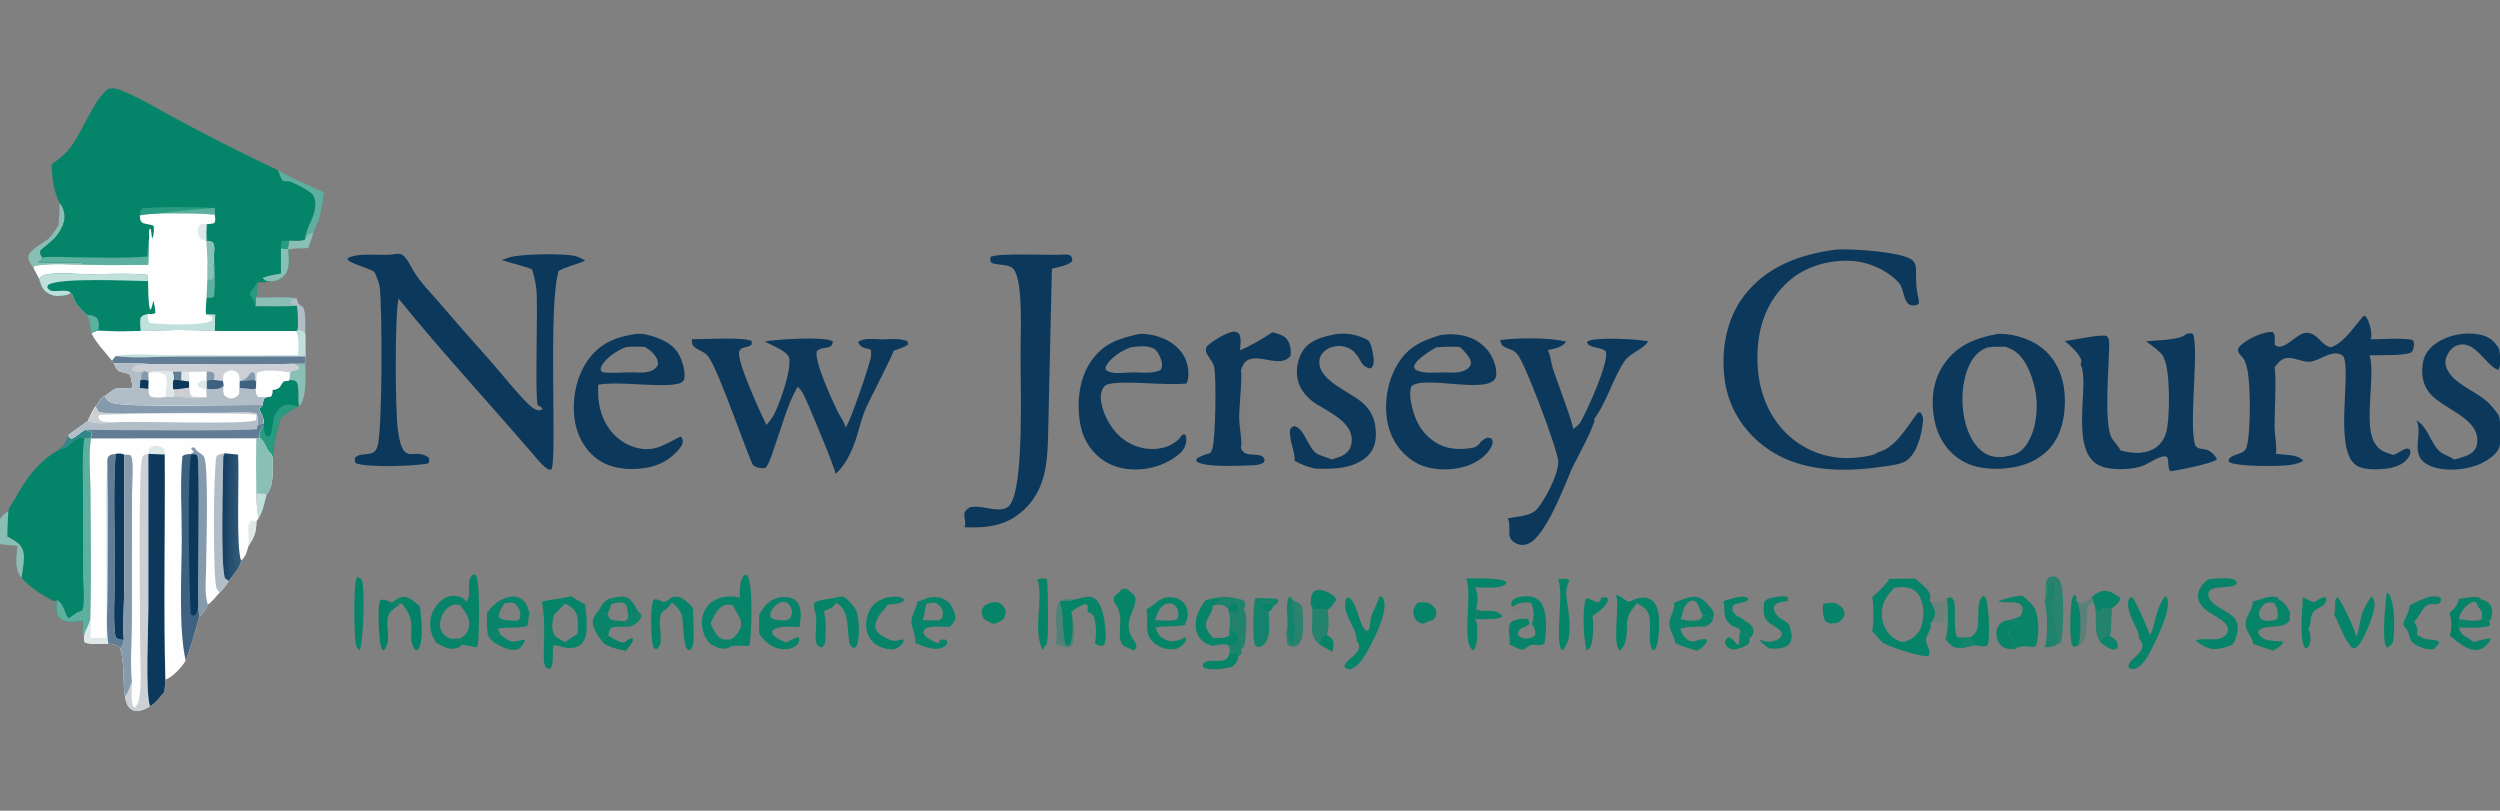 <?xml version="1.0" encoding="utf-8" ?>
<svg xmlns="http://www.w3.org/2000/svg" xmlns:xlink="http://www.w3.org/1999/xlink" width="848" height="275">
	<rect width="100%" height="100%" fill="#808080" stroke="none"/>
	<path fill="#048468" fill-opacity="0.937" d="M165.467 215.379C166.832 215.055 167.792 214.144 168.845 213.273L169.769 215.364C168.677 215.788 168.129 215.854 167.6 216.957C167.481 217.205 167.393 217.466 167.31 217.729C166.454 217.08 166.005 216.293 165.467 215.379Z"/>
	<path fill="#048468" fill-opacity="0.976" d="M214.004 203.641C214.978 204.868 215.744 206.072 216.468 207.46C215.312 208.149 214.47 208.559 213.096 208.652L212.685 206.024L214.004 203.641Z"/>
	<path fill="#048468" fill-opacity="0.012" d="M358.147 218.606C360.384 218.487 360.897 219.649 362.716 219.629L363.122 220.759C362.834 221.043 362.644 221.344 362.24 221.428C361.036 221.679 360.069 221.461 359.053 220.767C358.235 220.208 358.326 219.539 358.147 218.606Z"/>
	<path fill="#048468" fill-opacity="0.973" d="M203.033 207.05C204.152 205.197 204.902 203.766 207.031 202.929L207.985 203.588L207.248 204.116L207.247 204.999C206.972 206.132 206.756 207.151 206.045 208.105C204.82 207.655 204.085 207.984 203.033 207.05Z"/>
	<path fill="#048468" fill-opacity="0.851" d="M663.979 216.19L668.322 216.135C668.631 217.254 668.55 217.808 669.592 218.399C669.941 218.597 670.442 218.73 670.737 218.976C667.721 218.864 666.045 220.546 662.848 219.529L664.534 219.469C665.021 219.176 665.448 218.928 665.728 218.413C666.096 217.733 665.873 217.432 665.658 216.736L663.979 216.19Z"/>
	<path fill="#048468" fill-opacity="0.933" d="M207.031 202.929C208.965 202.619 211.575 201.821 213.284 203.021C213.538 203.2 213.804 203.401 214.004 203.641L212.685 206.024L212.146 204.86C210.389 204.029 209.03 204.429 207.247 204.999L207.248 204.116L207.985 203.588L207.031 202.929Z"/>
	<path fill="#048468" fill-opacity="0.976" d="M773.041 203.334C774.844 204.252 776.073 206.135 776.862 207.947L776.627 209.082C775.228 208.412 774.049 208.546 772.559 208.667C772.592 208.492 772.614 208.319 772.621 208.14C772.669 206.941 772.135 205.433 771.336 204.568C771.907 203.771 772.114 203.656 773.041 203.334Z"/>
	<path fill="#048468" fill-opacity="0.965" d="M447.652 218.661L447.986 216.595C448.746 215.699 448.919 215.631 450.052 215.348C451.113 216.029 452.013 216.478 452.278 217.839C452.501 218.987 452.258 220.054 451.847 221.121C450.513 220.147 448.992 219.575 447.652 218.661Z"/>
	<path fill="#048468" fill-opacity="0.91" d="M216.468 207.46C216.973 207.893 217.386 208.222 217.633 208.865C217.266 210.306 216.144 211.363 214.889 212.088C213.868 212.678 212.556 212.618 211.404 212.587C211.859 212.142 212.237 211.732 212.589 211.197L211.666 210.725C211.974 210.659 212.16 210.61 212.416 210.415C213.123 209.88 212.996 209.486 213.096 208.652C214.47 208.559 215.312 208.149 216.468 207.46Z"/>
	<path fill="#C0E0DB" d="M86.942 167.361C87.983 167.583 89.612 167.347 90.464 167.698C89.68 170.607 89.256 173.335 87.678 175.956C87.255 173.062 86.927 170.296 86.942 167.361Z"/>
	<path fill="#048468" fill-opacity="0.949" d="M712.475 217.888L713.241 216.342C714.271 215.726 714.594 215.763 715.795 215.798C716.936 216.382 717.929 217.094 718.298 218.423C718.394 218.767 718.401 219.142 718.396 219.496C718.028 219.976 717.98 220.191 717.358 220.275C715.588 220.512 713.824 218.87 712.475 217.888Z"/>
	<path fill="#048468" fill-opacity="0.953" d="M592.063 210.74C593.131 211.221 594.06 211.85 594.537 212.973C594.88 213.78 594.821 214.625 594.463 215.412C594.248 215.884 593.739 216.27 593.349 216.598C593.186 216.093 593.067 215.725 592.636 215.385C592.133 214.988 590.663 215.353 589.988 215.429L590.417 214.093C589.895 213.019 588.918 212.914 587.838 212.491C588.47 212.413 589.125 212.337 589.737 212.164C590.828 211.855 591.478 211.765 592.063 210.74Z"/>
	<path fill="#048468" fill-opacity="0.969" d="M399.178 210.11C400.097 211.202 400.858 211.013 402.224 211.153L402.13 211.909C398.819 212.786 395.292 212.137 392.006 212.854C392.219 211.933 392.087 211.249 391.885 210.338C394.113 210.405 397.076 210.853 399.178 210.11Z"/>
	<path fill="#048468" fill-opacity="0.976" d="M841.699 203.32C843.068 203.794 844.222 204.195 844.919 205.573C845.523 206.767 845.412 208.41 844.983 209.651C844.845 210.052 844.639 210.399 844.385 210.739L843.449 210.592C842.958 209.911 842.511 209.524 841.798 209.082C841.859 208.913 841.884 208.879 841.904 208.714C842.051 207.526 841.108 206.49 840.436 205.613C841.161 204.819 841.251 204.696 841.263 203.62L841.699 203.32Z"/>
	<path fill="#048468" fill-opacity="0.973" d="M500.639 206.617C503.25 208.132 507.475 205.874 509.59 209.061C508.851 209.852 506.861 209.948 505.832 209.985C504.002 210.051 502.16 210.006 500.33 209.974C500.888 208.699 500.966 207.972 500.639 206.617Z"/>
	<path fill="#8ABFB6" d="M103.392 81.285C103.662 80.65 104.032 80.055 104.371 79.455C105.204 79.072 105.358 79.005 106.303 79.183C105.724 80.854 105.145 82.519 104.485 84.161C102.485 84.286 99.665 84.103 97.798 84.704L97.667 84.525L97.918 81.626C99.579 81.625 101.852 81.876 103.392 81.285Z"/>
	<path fill="#048468" fill-opacity="0.945" d="M841.798 209.082C842.511 209.524 842.958 209.911 843.449 210.592L844.385 210.739L844.73 211.952C843.199 213.401 836.363 212.787 834.057 212.887C834.475 211.756 834.505 211.155 834.15 210.003C836.172 210.243 839.84 211.074 841.718 210.085L841.798 209.082Z"/>
	<path fill="#048468" fill-opacity="0.976" d="M589.988 215.429C590.663 215.353 592.133 214.988 592.636 215.385C593.067 215.725 593.186 216.093 593.349 216.598C593.504 217.087 593.405 217.528 593.336 218.026C592.619 219.037 591.436 219.389 590.314 219.792C589.045 220.248 587.82 220.565 586.547 219.882C585.548 219.347 585.357 218.838 585.079 217.813C585.448 216.889 585.489 216.684 586.375 216.141C587.814 216.615 588.453 217.902 589.558 218.873C590.173 218.059 589.954 216.462 589.988 215.429Z"/>
	<defs>
		<linearGradient id="gradient_0" gradientUnits="userSpaceOnUse" x1="209.131" y1="219.528" x2="205.319" y2="216.194">
			<stop offset="0" stop-color="#008066" stop-opacity="0.937"/>
			<stop offset="1" stop-color="#008361" stop-opacity="0.984"/>
		</linearGradient>
	</defs>
	<path fill="url(#gradient_0)" d="M206.367 215.655C207.953 216.45 210.068 218.067 211.782 217.933C212.777 217.126 213.159 216.602 214.487 216.565L214.78 217.03C214.28 218.473 213.224 219.61 212.28 220.783C209.615 220.185 206.823 219.706 204.569 218.06C204.959 216.951 205.481 216.412 206.367 215.655Z"/>
	<path fill="#B1BEC7" d="M100.619 101.156C101.001 102.352 101.068 103.168 102.276 103.775C102.405 103.84 102.548 103.893 102.681 103.946C103.943 105.97 103.467 110.825 103.549 113.292C103.434 113.106 103.339 112.949 103.182 112.795C102.399 112.027 101.814 112.133 100.784 112.118C101.272 110.158 100.945 107.736 100.881 105.715L100.699 103.777C99.572 103.485 98.766 103.412 98.155 102.379C98.937 101.517 99.542 101.469 100.619 101.156Z"/>
	<path fill="#048468" fill-opacity="0.957" d="M577.502 208.761C579.249 208.578 579.624 209.377 581.088 209.496C581.001 210.651 580.73 210.983 579.812 211.761C579.474 212.047 579.069 212.274 578.685 212.494C575.946 212.596 572.589 212.356 569.994 213.256C570.069 213.123 570.143 213 570.207 212.862C570.779 211.614 570.553 211.192 570.065 209.973C570.174 210.014 570.283 210.053 570.394 210.087C571.89 210.548 575.296 210.845 576.7 210.076C577.312 209.741 577.313 209.37 577.502 208.761Z"/>
	<path fill="#048468" fill-opacity="0.969" d="M167.31 217.729C167.393 217.466 167.481 217.205 167.6 216.957C168.129 215.854 168.677 215.788 169.769 215.364C171.084 216.265 172.938 217.921 174.574 217.616Q176.183 217.31 177.769 216.899L178.084 217.272C177.528 218.308 176.784 219.902 175.6 220.276C173.623 220.902 170.966 219.821 169.217 218.877Q168.241 218.341 167.31 217.729Z"/>
	<path fill="#8ABFB6" d="M86.849 100.932C91.276 100.983 96.266 100.561 100.619 101.156C99.542 101.469 98.937 101.517 98.155 102.379C98.766 103.412 99.572 103.485 100.699 103.777C96.083 104.113 91.225 103.853 86.581 103.905L86.849 100.932Z"/>
	<path fill="#048468" fill-opacity="0.141" d="M654.542 203.698C655.479 204.264 657.248 204.293 658.322 204.163C659.416 204.031 659.743 203.784 660.383 202.955C660.824 205.918 661.185 214.09 659.863 216.672C659.976 214.027 660.622 209.123 659.302 206.892C659.51 207.87 659.802 209.578 659.405 210.492C659.104 211.186 658.58 211.236 657.932 211.477C656.768 211.166 656.054 211.087 654.903 211.493L654.795 211.532C655.328 210.723 655.987 209.823 656.253 208.881C656.754 207.108 655.356 205.199 654.542 203.698Z"/>
	<path fill="#048468" fill-opacity="0.984" d="M416.839 222.035C417.819 221.683 418.636 221.302 419.674 221.613C419.954 222.176 419.975 222.21 419.85 222.823C419.875 222.969 419.901 223.064 419.894 223.208C419.834 224.442 418.863 225.324 418.012 226.089C417.856 226.167 417.705 226.222 417.537 226.266C415.326 226.85 410.305 227.624 408.285 226.375C408.019 226.21 408.014 225.824 407.939 225.527C409.174 223.057 413.447 224.935 415.65 223.723C416.48 223.267 416.594 222.887 416.839 222.035Z"/>
	<path fill="#048468" fill-opacity="0.314" d="M704.231 203.697C704.672 203.966 705.514 204.65 706.002 204.629C707.488 204.565 708.558 203.503 709.505 202.455C709.911 203.212 710.225 203.779 710.222 204.661L709.317 204.519C708.441 205.166 708.18 205.621 707.996 206.717C707.289 210.913 708.761 216.131 705.122 219.27L703.823 219.497L704.905 218.72C705.169 218.24 705.357 217.773 705.411 217.224C705.726 214.048 706.185 206.135 704.231 203.697Z"/>
	<path fill="#048468" fill-opacity="0.047" d="M179.573 207.896C180.198 207.954 180.822 208.061 181.396 207.75C181.976 207.435 182.548 207.273 183.18 207.089C183.324 207.539 183.42 207.898 183.752 208.245C183.686 206.839 183.715 205.49 183.811 204.087C184.778 209.096 184.632 213.856 184.493 218.924C184.101 217.764 184.093 216.581 184.04 215.37C183.192 216.633 183.234 218.94 182.799 220.454C181.519 218.762 183.136 215.004 181.997 212.856C180.806 212.146 180.212 212.301 178.877 212.377L179.573 207.896Z"/>
	<path fill="#8ABFB6" d="M99.557 123.387L103.581 123.335C103.507 127.26 104.251 135.009 101.433 137.88C100.782 135.18 101.66 132.254 100.673 129.674C99.649 128.814 99.363 128.968 98.025 129.013L98.428 126.321C99.157 125.47 100.683 125.985 101.511 124.742C101.036 123.995 100.332 123.742 99.557 123.387Z"/>
	<path fill="#048468" fill-opacity="0.4" d="M358.147 218.606C358.818 215.552 358.116 211.921 358.164 208.787C358.194 206.842 358.471 205.116 359.931 203.701C361.225 202.952 362.825 203.264 364.257 203.371C362.76 204.079 360.96 203.744 359.35 203.955C359.367 203.988 359.385 204.021 359.402 204.055C361.042 207.338 360.078 217.534 361.846 219.201C362.567 218.932 362.787 218.92 363.116 218.205C364.225 215.798 363.898 210.037 363.366 207.484C364.339 209.63 364.622 216.237 363.827 218.445C363.592 219.098 363.266 219.25 362.716 219.629C360.897 219.649 360.384 218.487 358.147 218.606Z"/>
	<path fill="#048468" fill-opacity="0.988" d="M618.344 204.8C619.521 204.655 620.832 204.379 622.014 204.45C622.939 204.505 624.357 205.534 624.933 206.213C625.568 206.962 625.691 207.699 625.629 208.649C624.993 209.877 624.82 210.249 623.69 211.013C623.185 211.3 622.64 211.347 622.071 211.418C620.702 211.588 620.109 211.366 619.061 210.538C618.148 208.633 618.317 206.847 618.344 204.8Z"/>
	<path fill="#048468" fill-opacity="0.969" d="M709.505 202.455C710.872 201.493 712.105 200.454 713.839 200.403C713.903 200.401 713.967 200.397 714.03 200.394C715.749 200.331 717.898 201.881 719.256 202.86C719.096 204.034 718.01 205.131 717.077 205.816C716.838 205.991 716.577 206.127 716.306 206.246C715.613 206.736 713.922 206.393 712.997 206.393C712.547 206.955 712.199 207.406 711.53 207.724C711.01 206.984 711.12 206.286 710.484 205.366L710.222 204.661C710.225 203.779 709.911 203.212 709.505 202.455Z"/>
	<path fill="#048468" fill-opacity="0.973" d="M584.672 203.88C586.559 203.281 590.815 201.726 592.643 202.707C592.879 202.834 592.926 203.214 593.011 203.464C591.792 204.652 589.296 204.308 587.792 205.374L587.588 206.676C588.331 209.336 590.575 209.105 592.063 210.74C591.478 211.765 590.828 211.855 589.737 212.164C589.125 212.337 588.47 212.413 587.838 212.491Q587.719 212.405 587.601 212.317C584.004 209.64 585.245 207.674 584.672 203.88Z"/>
	<path fill="#048468" fill-opacity="0.973" d="M444.565 205.002C444.689 203.276 444.52 202.116 445.617 200.664C446.571 200.068 447.319 199.937 448.428 200.193C450.041 200.565 452.318 201.657 453.195 203.098C453.23 203.157 453.263 203.216 453.297 203.275C452.702 204.593 451.382 206.087 450.268 207.012C448.5 206.391 447.633 206.472 445.829 206.77C445.579 206.091 445.241 205.699 444.746 205.187L444.565 205.002Z"/>
	<path fill="#048468" fill-opacity="0.988" d="M481.006 204.386C482.194 204.244 483.579 204.191 484.71 204.647C485.62 205.015 486.685 206.003 487.017 206.938C487.301 207.737 487.282 208.613 486.852 209.366C486.193 210.519 485.024 210.665 483.862 211.014C483.595 211.368 483.048 211.442 482.634 211.556C481.683 211.341 480.933 211.072 480.313 210.276C479.717 209.511 479.322 208.285 479.46 207.314C479.627 206.139 480.067 205.122 481.006 204.386Z"/>
	<path fill="#048468" fill-opacity="0.984" d="M336.375 204.385C337.219 204.285 338.158 204.139 338.955 204.512C339.842 204.927 340.673 205.809 340.976 206.744C341.268 207.649 341.091 208.611 340.656 209.439C339.951 210.781 338.467 211.147 337.124 211.564C336.661 211.529 336.237 211.3 335.819 211.111C334.635 210.575 333.665 210.205 333.197 208.898C332.885 208.029 332.92 207.072 333.361 206.249C334.06 204.946 335.082 204.835 336.375 204.385Z"/>
	<path fill="#048468" fill-opacity="0.957" d="M703.823 219.497C703.251 219.236 703.059 219.23 702.797 218.641C701.903 216.632 702.173 204.755 703.005 202.722C703.244 202.138 703.338 202.089 703.908 201.858C704.466 202.699 704.409 202.761 704.231 203.697C706.185 206.135 705.726 214.048 705.411 217.224C705.357 217.773 705.169 218.24 704.905 218.72L703.823 219.497Z"/>
	<path fill="#048468" fill-opacity="0.984" d="M809.601 201.072L810.352 201.47C812.45 205.345 812.308 212.878 811.813 217.168C811.68 218.321 811.196 218.607 810.354 219.297L809.708 219.734C809.614 219.62 809.557 219.556 809.468 219.428C807.852 217.126 809.096 204.243 809.601 201.072Z"/>
	<path fill="#048468" fill-opacity="0.965" d="M684.005 219.79L683.485 220.109C682.033 220.159 680.597 220.258 679.332 219.405C678.105 218.578 677.46 217.191 677.217 215.766C677.003 214.51 677.231 213.159 678.021 212.132C678.892 211 679.973 210.488 681.361 210.332C682.719 210.445 684.254 210.43 685.527 210.944C684.791 213.138 680.568 212.117 681.334 215.497C682.926 217.091 683.064 217.925 684.005 219.79Z"/>
	<path fill="#048468" fill-opacity="0.745" d="M710.484 205.366C711.12 206.286 711.01 206.984 711.53 207.724C712.199 207.406 712.547 206.955 712.997 206.393C713.922 206.393 715.613 206.736 716.306 206.246C716.406 207.045 715.978 214.896 715.795 215.798C714.594 215.763 714.271 215.726 713.241 216.342L712.475 217.888C709.821 214.52 711.615 209.333 710.484 205.366Z"/>
	<path fill="#048468" fill-opacity="0.976" d="M660.383 202.955L661.712 202.522C662.681 203.305 662.923 204.069 663.045 205.291C663.293 207.761 662.567 214.49 663.979 216.19L665.658 216.736C665.873 217.432 666.096 217.733 665.728 218.413C665.448 218.928 665.021 219.176 664.534 219.469L662.848 219.529C661.449 218.724 660.762 217.981 659.863 216.672C661.185 214.09 660.824 205.918 660.383 202.955Z"/>
	<path fill="#048468" fill-opacity="0.733" d="M444.565 205.002L444.746 205.187C445.241 205.699 445.579 206.091 445.829 206.77C447.633 206.472 448.5 206.391 450.268 207.012C450.817 209.074 450.83 213.362 450.052 215.348C448.919 215.631 448.746 215.699 447.986 216.595L447.652 218.661C442.832 214.971 446.48 209.858 444.565 205.002Z"/>
	<defs>
		<linearGradient id="gradient_1" gradientUnits="userSpaceOnUse" x1="133.205" y1="211.055" x2="129.232" y2="211.26">
			<stop offset="0" stop-color="#008167" stop-opacity="0.957"/>
			<stop offset="1" stop-color="#008266"/>
		</linearGradient>
	</defs>
	<path fill="url(#gradient_1)" d="M135.864 204.638C134.889 205.691 132.841 206.79 132.177 207.885C129.91 211.621 133.426 216.727 130.206 220.624L129.709 220.507C129.378 219.737 129.103 218.949 128.974 218.119C128.593 215.675 127.868 205.215 129.128 203.468C130.476 203.263 131.703 203.906 132.924 204.403C133.911 204.97 134.78 204.78 135.864 204.638Z"/>
	<path fill="#048468" fill-opacity="0.953" d="M203.033 207.05C204.085 207.984 204.82 207.655 206.045 208.105C206.386 209.054 206.457 209.712 207.439 210.174C208.393 210.622 210.515 210.569 211.666 210.725L212.589 211.197C212.237 211.732 211.859 212.142 211.404 212.587C209.927 212.612 207.999 212.37 206.852 213.433C206.55 214.2 206.419 214.833 206.367 215.655C205.481 216.412 204.959 216.951 204.569 218.06C203.222 216.103 201.173 213.677 201.074 211.231C201.013 209.728 202.08 208.133 203.033 207.05Z"/>
	<path fill="#0B385B" fill-opacity="0.012" d="M420.904 125.457C421.296 126.251 421.786 127.047 421.811 127.952L422.2 125.207C422.051 128.021 422 131.138 422.415 133.925L422.772 133.955L423.122 133.541L422.363 134.055L423.374 134.177C423.72 139.911 422.986 145.162 421.959 150.784L421.794 150.631C421.496 151.075 421.155 151.517 420.92 151.996C421.417 150.048 420.393 144.602 420.335 142.191C420.24 138.231 421.465 128.072 420.904 125.457Z"/>
	<path fill="#8ABFB6" d="M20.206 68.909C21.234 69.758 21.747 71.611 21.887 72.905C22.189 75.704 20.358 78.624 18.631 80.663C17.785 81.66 13.853 84.746 13.722 84.957C13.641 85.088 13.608 85.756 13.582 85.939L14.304 87.369L14.082 88.369C13.665 88.536 13.242 88.693 12.839 88.892C17.663 89.552 26.034 88.3 30.071 89.797C24.294 89.811 17.336 89.14 11.741 90.178L11.265 90.762C10.565 89.863 9.837 88.741 9.612 87.608C9.096 85.017 14.834 82.511 16.535 80.907C17.832 79.683 18.885 77.867 19.876 76.379C20.075 73.879 20.213 71.419 20.206 68.909Z"/>
	<path fill="#048468" d="M554.088 203.383C555.905 202.767 557.768 202.31 559.616 203.175Q559.991 203.353 560.324 203.6Q560.657 203.848 560.935 204.155Q561.213 204.463 561.425 204.82Q561.637 205.176 561.776 205.567C563.315 208.101 562.824 215.761 562.098 218.603C561.929 219.265 561.687 219.813 561.265 220.35L560.479 220.469C558.512 216.771 560.674 211.63 559.047 207.929C558.598 206.577 556.837 205.428 555.606 204.808C555.484 204.747 555.36 204.689 555.236 204.631C555.005 204.064 554.548 203.76 554.088 203.383Z"/>
	<path fill="#048468" fill-opacity="0.698" d="M693.488 203.704C693.526 203.627 693.565 203.551 693.601 203.474C694.51 201.503 693.052 196.535 695.197 195.73C695.754 195.521 696.492 195.531 697.086 195.498C698.313 196.19 698.814 196.792 699.194 198.199C700.051 201.368 700.193 215.127 698.914 217.985C698.466 218.24 698.021 218.52 697.551 218.732C698.493 214.634 696.696 210.659 696.621 206.523C696.574 203.918 697.25 201.331 697.244 198.692C696.738 197.754 696.544 197.696 695.581 197.243C693.512 197.643 695.627 201.297 693.488 203.704Z"/>
	<path fill="#048468" fill-opacity="0.973" d="M284.453 202.445C285.631 202.327 286.084 202.193 287.043 203.01C287.842 203.691 290.423 206.388 290.494 207.358C291.494 209.76 291.674 216.414 290.657 218.87C290.375 219.551 290.179 219.571 289.514 219.849C288.595 219.247 288.279 218.834 288.059 217.703C287.292 213.768 288.139 207.761 284.5 205.003C284.192 204.769 283.821 204.639 283.451 204.541C284.025 204.135 284.464 203.797 284.869 203.205L284.453 202.445Z"/>
	<path fill="#048468" d="M121.105 195.708L122.353 196.21C122.527 196.447 122.681 196.697 122.778 196.976C123.82 200.007 123.322 217.556 121.98 220.564C121.077 219.835 120.837 219.347 120.636 218.165C120.129 215.173 119.765 197.561 121.105 195.708Z"/>
	<path fill="#048468" fill-opacity="0.976" d="M408.883 203.617L411.799 202.894C412.717 203.008 413.361 202.869 413.957 203.603C413.153 204.315 412.351 204.861 411.422 205.395C411.418 205.452 411.416 205.508 411.41 205.564C410.971 209.619 406.989 210.633 410.523 215.277Q410.93 215.808 411.36 216.321C411.684 217.393 411.784 217.99 411.383 219.05C410.259 218.751 409.239 218.427 408.284 217.733C406.797 216.652 405.9 215.04 405.65 213.227C405.147 209.586 406.81 206.434 408.883 203.617Z"/>
	<path fill="#048468" fill-opacity="0.984" d="M781.062 202.729C782.422 202.702 783.955 204.506 785.056 204.148C786.38 203.717 787.221 202.39 788.78 202.613L789.155 203.32C788.482 206.344 785.837 205.792 784.531 207.805C783.413 209.53 784.094 211.662 782.982 213.493C783.017 213.548 783.052 213.602 783.086 213.657C783.818 214.855 783.872 216.864 783.488 218.19C783.214 219.14 782.962 219.592 782.131 220.077C779.658 217.578 781.095 206.506 781.062 202.729Z"/>
	<path fill="#048468" fill-opacity="0.988" d="M543.174 202.729C543.745 202.603 544.329 202.596 544.912 202.566L545.432 203.114C545.425 203.307 545.411 203.496 545.37 203.686C544.94 205.672 541.783 207.876 540.169 208.968C540.569 211.418 540.527 216.51 539.689 218.847C539.334 219.837 539.097 220.093 538.196 220.539C537.137 216.842 536.576 206.582 537.971 203.059C539.323 202.688 540.626 204.245 542.171 204.327C542.847 203.73 542.933 203.555 543.174 202.729Z"/>
	<path fill="#048468" fill-opacity="0.976" d="M668.322 216.135C668.396 216.094 668.47 216.053 668.543 216.011C669.72 215.333 670.423 214.387 670.751 213.063C671.479 210.131 670.199 204.017 672.612 202.219C672.948 202.315 673.259 202.308 673.442 202.621C674.64 204.674 675.009 215.87 674.401 218.212C674.327 218.496 674.149 218.783 673.987 219.022C672.69 219.475 672.047 219.234 670.737 218.976C670.442 218.73 669.941 218.597 669.592 218.399C668.55 217.808 668.631 217.254 668.322 216.135Z"/>
	<path fill="#048468" fill-opacity="0.98" d="M279.456 207.257C280.229 210.248 280.109 213.869 279.976 216.944C279.92 218.246 279.794 218.72 278.854 219.581C277.848 219.49 277.751 219.374 277.069 218.629C276.073 215.514 277.302 211.922 276.724 208.662C276.483 207.303 275.723 205.604 276.329 204.294C278.758 203.142 281.819 203.307 284.453 202.445L284.869 203.205C284.464 203.797 284.025 204.135 283.451 204.541C283.435 204.593 283.424 204.647 283.401 204.697C282.743 206.15 280.822 206.715 279.456 207.257Z"/>
	<path fill="#5DB0A0" d="M94.21 57.69C99.068 60.67 104.661 62.796 109.817 65.242C109.46 68.364 109.12 71.455 108.113 74.45C107.586 76.016 106.646 77.583 106.303 79.183C105.358 79.005 105.204 79.072 104.371 79.455C104.032 80.055 103.662 80.65 103.392 81.285C103.818 77.225 106.348 74.46 106.862 70.399C107.045 68.954 106.974 67.185 106.011 66.007C104.929 64.684 100.246 62.226 98.516 61.662C97.788 61.425 97.031 61.6 96.3 61.472C95.258 61.288 94.832 58.678 94.21 57.69Z"/>
	<path fill="#048468" fill-opacity="0.984" d="M528.544 196.516Q528.789 196.476 529.034 196.44C530.267 196.262 531.319 196.113 532.339 196.873C530.55 200.824 531.455 202.645 531.961 206.706C532.381 210.071 533.076 216.459 530.969 219.166C530.881 219.557 530.556 220.025 530.369 220.384L529.788 220.501C527.187 217.368 530.609 201.952 528.544 196.516Z"/>
	<defs>
		<linearGradient id="gradient_2" gradientUnits="userSpaceOnUse" x1="553.284" y1="210.829" x2="548.422" y2="211.326">
			<stop offset="0" stop-color="#008165" stop-opacity="0.965"/>
			<stop offset="1" stop-color="#008566"/>
		</linearGradient>
	</defs>
	<path fill="url(#gradient_2)" d="M548.049 201.659C549.49 202.187 550.748 203.176 552.045 203.989C553.076 204.04 553.252 203.988 554.088 203.383C554.548 203.76 555.005 204.064 555.236 204.631C550.13 210.614 552.791 211.001 551.393 217.329C551.134 218.502 550.463 219.998 549.466 220.652C546.712 218.534 549.561 205.648 548.148 201.906C548.117 201.823 548.082 201.741 548.049 201.659Z"/>
	<defs>
		<linearGradient id="gradient_3" gradientUnits="userSpaceOnUse" x1="695.976" y1="207.877" x2="694.446" y2="207.936">
			<stop offset="0" stop-color="#008365" stop-opacity="0.745"/>
			<stop offset="1" stop-color="#008466" stop-opacity="0.776"/>
		</linearGradient>
	</defs>
	<path fill="url(#gradient_3)" d="M693.488 203.704C695.627 201.297 693.512 197.643 695.581 197.243C696.544 197.696 696.738 197.754 697.244 198.692C697.25 201.331 696.574 203.918 696.621 206.523C696.696 210.659 698.493 214.634 697.551 218.732C696.709 219.481 694.729 219.472 693.586 219.646C694.703 216.934 694.538 206.279 693.488 203.704Z"/>
	<defs>
		<linearGradient id="gradient_4" gradientUnits="userSpaceOnUse" x1="137.358" y1="211.368" x2="142.144" y2="211.791">
			<stop offset="0" stop-color="#008465" stop-opacity="0.965"/>
			<stop offset="1" stop-color="#008269"/>
		</linearGradient>
	</defs>
	<path fill="url(#gradient_4)" d="M132.924 204.403C134.296 203.389 135.718 202.233 137.542 202.53C139.277 202.813 141.073 204.575 142.406 205.669C142.861 209.707 143.774 216.288 142.068 220.019L141.416 220.525C140.857 220.338 140.653 220.362 140.381 219.815C137.817 214.659 142.091 211.575 136.362 204.798L135.864 204.638C134.78 204.78 133.911 204.97 132.924 204.403Z"/>
	<path fill="#048468" fill-opacity="0.988" d="M351.915 196.515C352.958 196.247 353.776 196.179 354.848 196.281C355.18 196.717 355.216 197.049 355.25 197.584C355.418 200.286 355.817 216.831 354.987 218.532C354.844 218.827 354.381 219.224 354.153 219.485L354.028 220.067L353.585 220.339C350.178 212.99 354.091 204.109 351.915 196.515Z"/>
	<path fill="#048468" fill-opacity="0.714" d="M436.285 214.549C437.612 211.141 435.497 205.387 437.284 202.426L437.936 202.641C438.806 203.75 439.41 204.269 440.769 204.678C441.851 205.642 441.787 205.839 441.866 207.264C441.976 209.248 442.463 216.221 441.047 217.636C440.996 217.687 440.94 217.732 440.886 217.78L440.786 218.347C440.517 218.565 440.236 218.792 439.93 218.957C438.916 219.501 438.113 219.299 437.103 218.977C436.177 217.921 436.613 216.138 436.336 214.789L436.285 214.549ZM436.285 214.549C437.189 215.849 436.8 217.372 437.937 218.53L438.696 218.393C438.79 218.266 438.879 218.162 438.946 218.02C439.954 215.861 438.901 204.915 437.936 202.641L437.284 202.426C435.497 205.387 437.612 211.141 436.285 214.549ZM440.769 204.678L441.016 205.715L439.751 205.816C439.373 206.565 439.508 206.696 439.741 207.464C440.162 207.714 440.582 207.991 441.029 208.19C441.523 210.809 441.61 215.231 440.886 217.78C440.94 217.732 440.996 217.687 441.047 217.636C442.463 216.221 441.976 209.248 441.866 207.264C441.787 205.839 441.851 205.642 440.769 204.678Z"/>
	<path fill="#048468" fill-opacity="0.682" d="M440.769 204.678C441.851 205.642 441.787 205.839 441.866 207.264C441.976 209.248 442.463 216.221 441.047 217.636C440.996 217.687 440.94 217.732 440.886 217.78C441.61 215.231 441.523 210.809 441.029 208.19C440.582 207.991 440.162 207.714 439.741 207.464C439.508 206.696 439.373 206.565 439.751 205.816L441.016 205.715L440.769 204.678Z"/>
	<path fill="#048468" fill-opacity="0.878" d="M436.285 214.549C437.612 211.141 435.497 205.387 437.284 202.426L437.936 202.641C438.901 204.915 439.954 215.861 438.946 218.02C438.879 218.162 438.79 218.266 438.696 218.393L437.937 218.53C436.8 217.372 437.189 215.849 436.285 214.549Z"/>
	<defs>
		<linearGradient id="gradient_5" gradientUnits="userSpaceOnUse" x1="836.982" y1="211.314" x2="831.753" y2="212.343">
			<stop offset="0" stop-color="#008266" stop-opacity="0.961"/>
			<stop offset="1" stop-color="#008163"/>
		</linearGradient>
	</defs>
	<path fill="url(#gradient_5)" d="M834.066 203.198C835.875 202.957 837.979 202.413 839.781 202.508C840.801 202.561 841.032 202.569 841.699 203.32L841.263 203.62C841.251 204.696 841.161 204.819 840.436 205.613C840.258 204.825 840.213 204.662 839.666 204.079C838.057 204.158 836.995 205.081 835.963 206.222C834.892 207.406 834.297 208.389 834.15 210.003C834.505 211.155 834.475 211.756 834.057 212.887C834.972 216.153 836.636 215.633 838.778 217.624C838.826 217.669 838.874 217.716 838.922 217.762C840.918 217.442 842.855 216.456 844.905 216.616C844.681 217.133 844.43 217.65 844.071 218.088C843.07 219.307 841.847 220.303 840.221 220.44C836.683 220.738 833.512 217.588 830.986 215.522C831.013 215.448 831.041 215.375 831.066 215.3C831.657 213.531 831.667 209.622 830.868 207.965C832.313 206.798 833.809 205.098 834.066 203.198Z"/>
	<path fill="#048468" fill-opacity="0.976" d="M380.407 199.829C380.976 199.74 381.562 199.728 382.137 199.692C382.998 200.407 384.108 201.18 384.792 202.059C386.223 203.895 383.171 208.62 382.912 211.038C382.329 216.466 385.739 216.894 385.432 219.869L384.354 220.715C383.454 219.685 381.536 219.733 380.687 218.599C378.787 216.06 380.86 210.808 379.552 207.594C379.748 206.445 378.222 205.074 377.867 203.95C377.168 201.735 379.59 201.572 380.343 199.981C380.366 199.931 380.385 199.879 380.407 199.829Z"/>
	<path fill="#048468" fill-opacity="0.878" d="M430.373 207.425C430.324 210.1 430.851 212.932 430.286 215.559C430.011 216.835 429.382 218.348 428.207 219.037C427.293 219.573 427.034 219.619 426.036 219.335C425.703 218.843 425.498 218.332 425.392 217.745C424.993 215.527 424.937 204.267 425.915 202.891C428.138 202.841 431.182 202.868 433.365 203.17L433.73 203.867C433.216 204.6 432.73 205.12 432.008 205.656L431.791 205.815C431.426 206.815 431.229 206.853 430.373 207.425ZM430.373 207.425C431.229 206.853 431.426 206.815 431.791 205.815L432.07 204.615Q431.805 204.553 431.536 204.516Q431.267 204.48 430.995 204.47Q430.723 204.46 430.452 204.477Q430.181 204.494 429.912 204.536Q429.644 204.579 429.381 204.648Q429.118 204.717 428.863 204.811Q428.608 204.905 428.363 205.023Q428.118 205.141 427.886 205.283C427.504 205.52 427.275 205.788 427.09 206.201C427.492 206.962 427.716 207.143 428.558 207.378C429.116 207.534 429.798 207.461 430.373 207.425Z"/>
	<path fill="#048468" fill-opacity="0.976" d="M430.373 207.425C429.798 207.461 429.116 207.534 428.558 207.378C427.716 207.143 427.492 206.962 427.09 206.201C427.275 205.788 427.504 205.52 427.886 205.283Q428.118 205.141 428.363 205.023Q428.608 204.905 428.863 204.811Q429.118 204.717 429.381 204.648Q429.644 204.579 429.912 204.536Q430.181 204.494 430.452 204.477Q430.723 204.46 430.995 204.47Q431.267 204.48 431.536 204.516Q431.805 204.553 432.07 204.615L431.791 205.815C431.426 206.815 431.229 206.853 430.373 207.425Z"/>
	<path fill="#048468" fill-opacity="0.973" d="M601.094 202.726C602.534 202.518 605.001 201.98 606.374 202.488L606.533 203.837C605.352 204.053 603.716 204.177 602.663 204.739C601.91 205.141 601.864 205.48 601.623 206.241C602.155 209.163 603.988 209.62 606.177 211.23C607.158 211.951 607.32 213.195 607.493 214.323C607.754 214.853 607.792 215.399 607.756 215.982C607.685 217.121 607.412 218.08 606.49 218.809C604.775 220.166 602.098 220.121 600.045 219.938C599.239 219.29 597.04 217.879 596.888 216.954C597.692 217.216 598.529 217.5 599.364 217.636C600.559 217.83 602.434 217.424 603.402 216.696C604.222 216.079 604.305 215.69 604.453 214.734C603.456 212.774 600.684 212.154 599.26 210.456C597.845 208.768 598.227 206.181 598.446 204.125C599.297 203.136 599.872 203.079 601.094 202.726Z"/>
	<path fill="#048468" fill-opacity="0.973" d="M824.414 202.315C825.458 202.295 826.489 202.235 827.497 202.558C827.816 202.661 827.91 203.057 828.061 203.35L827.621 204.55C826.546 205.084 825.991 204.931 824.834 204.893C821.874 204.797 820.779 209.186 818.871 210.966C818.905 211.012 818.942 211.058 818.975 211.105C819.94 212.461 820.125 213.87 819.889 215.483C820.875 215.829 821.707 216.486 822.757 216.746C824.219 217.108 826.281 216.761 827.354 217.752C827.055 218.818 826.763 218.988 825.919 219.71L825.552 220.141C825.186 220.235 824.824 220.295 824.445 220.295C823.208 220.294 821.788 219.823 820.658 219.355C816.012 217.432 818.368 215.512 815.751 212.81C814.133 211.14 817.254 208.697 817.34 205.357C819.729 204.108 821.795 203.06 824.414 202.315Z"/>
	<path fill="#048468" fill-opacity="0.973" d="M300.495 202.727L300.749 202.694C302.617 202.456 305.056 201.98 306.663 203.223L306.468 203.908C304.957 204.949 302.854 204.928 301.068 205.101C300.068 206.829 298.515 207.945 297.618 209.827C297.085 210.946 296.631 212.159 297.1 213.383C297.727 215.023 299.804 216.141 301.34 216.833C303.111 217.631 304.261 217.467 306.022 216.81C306.307 216.983 306.41 217.276 306.553 217.564C305.902 218.5 305.287 219.379 304.227 219.888C302.698 220.624 300.429 220.128 298.897 219.538C296.913 218.773 295.307 217.367 294.475 215.386C293.45 212.945 293.637 210.062 294.67 207.659C295.907 204.779 297.73 203.813 300.495 202.727Z"/>
	<path fill="#048468" fill-opacity="0.984" d="M158.221 204.121C160.368 201.575 157.62 197.159 160.442 194.876C160.76 194.904 161.165 194.843 161.372 195.094C162.973 197.045 162.558 214.969 162.097 218.456C162.034 218.93 161.945 219.247 161.597 219.592C160.012 219.341 158.149 218.663 156.584 218.764C156.329 218.115 156.229 217.249 156.077 216.559L156.208 216.486C157.745 215.615 158.507 214.716 158.956 212.988C159.832 209.619 157.784 207.909 156.24 205.375C156.847 204.601 157.278 204.379 158.221 204.121Z"/>
	<path fill="#048468" d="M497.303 196.244C500.73 196.181 504.195 196.059 507.607 196.453C508.679 196.577 510.373 196.708 511.078 197.602C511.005 197.738 510.96 197.85 510.857 197.963C509.038 199.964 502.737 199.229 500.257 199.168C500.37 199.352 500.477 199.535 500.569 199.73C501.37 201.431 501.292 204.871 500.639 206.617C500.966 207.972 500.888 208.699 500.33 209.974C501.118 211.192 501.054 212.735 501.077 214.14C501.109 216.082 501.105 219.133 499.713 220.581C495.472 218.427 499.637 200.604 497.303 196.244Z"/>
	<path fill="#048468" fill-opacity="0.98" d="M250.932 202.682C251.02 200.509 250.74 196.658 252.471 195.138C252.729 194.912 253.027 195.005 253.359 195.011C255.541 197.624 254.855 212.717 254.51 216.623C254.435 217.474 254.458 218.44 253.96 219.167C252.021 219.069 249.921 218.823 248.009 219.223C247.824 218.52 247.843 217.637 247.788 216.904C249.11 216.158 250.204 215.059 250.861 213.675C252.491 210.244 249.749 208.258 248.736 205.448C249.362 204.665 250.28 204.373 251.052 203.746L250.932 202.682Z"/>
	<path fill="#048468" fill-opacity="0.98" d="M804.322 202.315C804.502 202.426 804.575 202.516 804.707 202.687C805.459 203.67 805.548 204.985 805.361 206.198C804.896 209.209 801.652 217.902 799.23 219.625C798.715 219.991 798.511 219.856 797.916 219.749C795.045 217.164 793.66 211.712 791.693 208.347C792.634 206.587 791.354 204.117 792.849 202.53C794.293 203.921 798.993 213.953 799.243 215.906C800.208 214.161 800.132 212.862 800.504 210.983C801.19 207.517 802.354 205.201 804.322 202.315Z"/>
	<path fill="#048468" fill-opacity="0.953" d="M677.621 204.022C680.279 203.001 683.026 202.265 685.871 202.003C687.032 202.692 690.061 205.593 690.48 206.897C690.519 207.016 690.522 207.227 690.529 207.338C691.612 209.595 691.628 216.191 690.75 218.563C690.657 218.814 690.535 219.044 690.397 219.272C688.053 219.919 687.14 218.483 684.005 219.79C683.064 217.925 682.926 217.091 681.334 215.497C680.568 212.117 684.791 213.138 685.527 210.944C684.254 210.43 682.719 210.445 681.361 210.332C682.84 210.004 684.08 209.722 685.361 208.862C685.886 207.864 686.139 207.192 686.106 206.057C685.551 205.182 685.178 204.742 684.104 204.494C681.979 204.003 679.889 204.598 677.621 204.022Z"/>
	<path fill="#048468" fill-opacity="0.988" d="M228.007 202.499C228.482 202.468 228.97 202.436 229.445 202.439C231.847 202.452 233.453 204.607 235 206.202C235.215 208.599 235.225 211.081 235.271 213.488C235.308 215.415 235.569 218.991 234.139 220.48C233.904 220.484 233.511 220.557 233.324 220.416C231.73 219.214 231.81 211.371 231.395 209.153C231.079 207.464 229.414 205.41 227.986 204.481C227.925 204.442 227.863 204.404 227.802 204.365C226.842 206.106 226.339 206.266 224.834 207.415C222.864 208.918 224.42 215.352 224.087 217.753C223.934 218.863 223.574 219.519 222.687 220.191L221.935 219.969C221.472 219.179 221.31 218.329 221.194 217.433C220.869 214.924 220.512 205.016 221.761 203.386C222.832 203.049 223.906 203.739 224.862 204.189C226.335 204.01 226.872 203.394 228.007 202.499Z"/>
	<path fill="#048468" fill-opacity="0.98" d="M734.239 202.315L735.023 202.649C735.051 202.722 735.079 202.795 735.105 202.869C736.39 206.425 732.62 214.274 731.062 217.652C729.826 220.33 727.275 225.848 724.281 226.833C723.361 227.135 722.974 226.911 722.148 226.526C721.06 224.279 726.298 222.262 726.671 219.486C726.832 218.286 726.374 217.533 725.657 216.614L725.576 216.511C725.723 214.731 723.479 211.02 722.82 209.194C722.255 207.627 721.304 204.971 722.096 203.389C722.398 202.785 722.537 202.75 723.16 202.544C723.321 202.657 723.308 202.643 723.48 202.79C724.227 203.426 729.193 214.582 729.235 215.458C731.157 212.493 730.671 207.768 734.239 202.315Z"/>
	<path fill="#048468" fill-opacity="0.984" d="M467.836 202.313C468.148 202.329 468.36 202.336 468.637 202.496C469.254 202.852 469.323 203.21 469.501 203.886C470.622 208.144 465.597 217.936 463.297 221.729C462.038 223.806 460.309 226.454 457.81 227.06C456.861 226.875 456.621 226.79 455.94 226.104C456.709 223.563 460.45 222.374 460.989 219.694C461.201 218.64 460.709 218.195 460.157 217.359C460.453 213.404 455.803 209.052 456.269 204.653C456.374 203.661 456.401 203.202 457.167 202.579C460.21 203.7 460.731 210.76 462.771 213.316C463.213 213.87 463.324 213.914 464.012 213.984C464.984 212.783 464.614 210.839 465.063 209.368C465.803 206.939 467.237 204.801 467.836 202.313Z"/>
	<path fill="#048468" fill-opacity="0.969" d="M165.216 207.834C167.026 205.492 168.955 203.611 171.831 202.702C173.425 202.198 175.026 202.178 176.531 202.996C178.435 204.03 178.996 205.969 179.573 207.896L178.877 212.377C175.67 213.17 172.157 212.633 168.845 213.273C167.792 214.144 166.832 215.055 165.467 215.379C165.104 212.848 165.156 210.38 165.216 207.834ZM171.075 204.626C170.34 205.969 168.93 207.802 169.208 209.355C170.303 210.573 173.264 210.47 174.834 210.556L175.934 210.346C176.515 209.325 176.656 208.464 176.314 207.286C176.048 206.371 175.276 205.001 174.38 204.571C173.605 204.199 171.935 204.536 171.075 204.626Z"/>
	<path fill="#048468" fill-opacity="0.976" d="M364.257 203.371C366.727 203.033 369.308 201.464 371.564 203.208C373.908 205.018 374.686 210.444 374.919 213.173C375.066 214.901 375.246 217.233 374.458 218.823C373.527 219.207 372.97 219.066 372.027 218.664C371.798 218.566 371.58 218.44 371.368 218.311C371.016 218.414 370.659 218.273 370.314 218.186C369.411 215.013 369.409 210.875 368.794 207.519C369.095 206.673 369.022 206.141 368.865 205.282L368.121 204.907C366.348 205.336 364.865 206.489 363.366 207.484C363.898 210.037 364.225 215.798 363.116 218.205C362.787 218.92 362.567 218.932 361.846 219.201C360.078 217.534 361.042 207.338 359.402 204.055C359.385 204.021 359.367 203.988 359.35 203.955C360.96 203.744 362.76 204.079 364.257 203.371ZM368.794 207.519C369.409 210.875 369.411 215.013 370.314 218.186C370.659 218.273 371.016 218.414 371.368 218.311C371.926 216.24 371.894 211.203 371.026 209.243C370.49 208.033 369.96 207.985 368.794 207.519Z"/>
	<path fill="#048468" fill-opacity="0.031" d="M368.794 207.519C369.96 207.985 370.49 208.033 371.026 209.243C371.894 211.203 371.926 216.24 371.368 218.311C371.016 218.414 370.659 218.273 370.314 218.186C369.411 215.013 369.409 210.875 368.794 207.519Z"/>
	<path fill="#048468" fill-opacity="0.969" d="M567.831 204.481C570.048 203.584 573.32 201.96 575.739 202.557C577.992 203.113 580.016 205.588 581.129 207.532C581.579 208.321 581.316 208.656 581.088 209.496C579.624 209.377 579.249 208.578 577.502 208.761C577.313 209.37 577.312 209.741 576.7 210.076C575.296 210.845 571.89 210.548 570.394 210.087C570.283 210.053 570.174 210.014 570.065 209.973C570.553 211.192 570.779 211.614 570.207 212.862C570.143 213 570.069 213.123 569.994 213.256C570.197 214.103 570.452 214.851 570.991 215.545C574.118 219.57 575.153 216.36 578.795 216.838L579.076 217.427C578.515 218.685 576.924 220.057 575.741 220.707C573.178 220.114 570.665 219.2 568.251 218.161C568.038 215.801 566.206 213.881 566.266 211.371C566.32 209.096 568.282 206.668 567.831 204.481ZM570.065 209.973C570.174 210.014 570.283 210.053 570.394 210.087C571.89 210.548 575.296 210.845 576.7 210.076C577.312 209.741 577.313 209.37 577.502 208.761C576.576 206.968 576.422 205.258 574.953 203.865C574.138 203.722 573.757 203.56 573.026 204.053C570.761 205.578 570.989 207.811 570.065 209.973Z"/>
	<path fill="#048468" fill-opacity="0.98" d="M748.904 196.517C751.295 196.217 754.951 195.875 757.293 196.432C758.221 196.653 758.322 196.896 758.775 197.67C758.149 200.028 751.273 198.229 749.378 200.505C749.062 200.884 748.986 201.439 749.071 201.925C749.64 205.164 754.126 206.637 756.514 208.387C757.786 209.319 758.871 210.678 759.067 212.288C759.262 213.89 758.329 217.336 757.315 218.591C755.555 219.544 753.568 219.862 751.617 220.167C749.239 220.371 746.614 218.811 744.836 217.38C746.994 215.914 751.517 217.828 754.202 216.04C754.938 215.55 755.557 214.939 755.679 214.022C756.186 210.21 749.678 208.918 746.987 205.672C746.026 204.513 745.378 203.226 745.543 201.685C745.766 199.598 747.353 197.794 748.904 196.517Z"/>
	<path fill="#048468" fill-opacity="0.984" d="M388.887 206.629C390.856 205.837 392.184 204.034 394.05 203.154C395.672 202.389 397.827 202.408 399.473 203.074Q399.727 203.176 399.969 203.303Q400.211 203.43 400.439 203.581Q400.667 203.731 400.879 203.904Q401.091 204.077 401.285 204.27Q401.478 204.463 401.652 204.675Q401.825 204.886 401.976 205.114Q402.127 205.342 402.254 205.584Q402.382 205.826 402.484 206.08C403.159 207.78 402.957 209.52 402.224 211.153C400.858 211.013 400.097 211.202 399.178 210.11C397.076 210.853 394.113 210.405 391.885 210.338C392.087 211.249 392.219 211.933 392.006 212.854C392.157 213.378 392.324 213.901 392.544 214.401C393.074 215.608 394.374 216.664 395.595 217.123C398.053 218.047 400.184 217.11 402.378 216.056C402.321 216.631 402.269 217.248 401.969 217.755C401.285 218.911 400.087 219.831 398.771 220.108C396.51 220.585 393.921 219.849 392.051 218.55C387.582 215.45 389.733 211.097 388.909 206.742L388.887 206.629ZM391.885 210.338C394.113 210.405 397.076 210.853 399.178 210.11C399.855 208.979 399.831 208.309 399.546 207.03C399.305 205.948 398.546 205.364 397.671 204.774C396.523 204.596 395.576 204.636 394.589 205.325C393.003 206.432 392.336 208.547 391.885 210.338Z"/>
	<path fill="#048468" fill-opacity="0.965" d="M764.136 204.06C766.614 203.415 769.67 201.912 772.249 202.562C772.768 202.692 772.778 202.899 773.041 203.334C772.114 203.656 771.907 203.771 771.336 204.568C772.135 205.433 772.669 206.941 772.621 208.14C772.614 208.319 772.592 208.492 772.559 208.667C774.049 208.546 775.228 208.412 776.627 209.082C776.77 209.492 776.729 209.957 776.734 210.388C774.143 213.83 769.089 211.399 766.113 213.89C765.97 214.614 765.987 214.72 766.396 215.349C768.06 217.91 771.932 217.138 774.535 217.658C774.094 218.989 772.222 220.091 771.006 220.704Q767.648 219.6 764.309 218.441C764.016 216.116 761.872 214.339 761.719 212.012C761.515 208.92 764.205 206.874 764.136 204.06ZM772.559 208.667C772.592 208.492 772.614 208.319 772.621 208.14C772.669 206.941 772.135 205.433 771.336 204.568C770.28 204.171 769.531 204.347 768.455 204.598C767.447 205.351 766.504 206.451 766.307 207.737C766.167 208.648 766.372 209.008 766.775 209.788C767.819 210.589 769.148 210.675 770.42 210.513C771.424 210.385 771.921 210.306 772.715 209.65L772.559 208.667Z"/>
	<path fill="#048468" fill-opacity="0.969" d="M314.926 202.727Q315.482 202.641 316.04 202.576C318.128 202.334 319.892 202.761 321.546 204.144C322.826 205.214 323.903 207.562 324.04 209.208C324.052 209.286 324.069 209.363 324.076 209.441C324.179 210.552 322.904 211.83 322.212 212.601C319.922 212.746 316.903 212.21 314.733 212.9C313.802 213.196 313.616 213.416 313.182 214.276C313.394 215.071 313.488 215.468 314.167 215.996C315.152 216.762 317.444 218.267 318.612 218.106L318.615 217.222C319.597 216.946 319.95 216.713 320.929 217.06L321.369 218.113C320.91 219.092 320.565 219.26 319.564 219.688C316.707 220.911 312.993 219.097 310.368 218.027C311.03 215.837 309.019 212.985 309.15 210.566C309.268 208.38 310.945 206.427 311.135 204.255C311.14 204.198 311.142 204.14 311.145 204.082C312.438 203.784 313.692 203.211 314.926 202.727ZM314.232 204.799C313.586 206.399 313.702 209.132 312.805 210.351L318.481 210.435C318.978 210.12 319.553 209.94 319.687 209.349C319.956 208.169 319.884 207.143 319.237 206.095C318.833 205.44 318.217 204.985 317.598 204.546C316.44 204.315 315.369 204.576 314.232 204.799Z"/>
	<path fill="#048468" d="M98.025 129.013C99.363 128.968 99.649 128.814 100.673 129.674C101.66 132.254 100.782 135.18 101.433 137.88L100.834 137.938C98.691 139.126 96.805 140.29 95.106 142.077C93.683 146.53 92.809 150.879 92.543 155.554L92.205 154.26C90.188 152.674 90.161 149.979 88.084 148.47C87.39 146.864 89.049 145.424 89.295 143.64L89.424 143.133C89.344 140.609 88.237 140.39 88.063 138.707C88.032 138.406 88.85 137.648 89.08 137.387C89.261 136.263 89.207 135.635 90.02 134.778L91.782 134.503C92.522 133.775 92.324 133.165 92.365 132.151C92.704 132.138 93.061 132.128 93.394 132.057C94.95 131.73 95.236 130.648 96.026 129.385L98.025 129.013Z"/>
	<path fill="#299B80" d="M89.424 143.133C89.48 144.255 89.399 145.837 89.775 146.882C90.055 147.657 90.514 147.826 91.224 148.129C92.544 147.177 92.341 142.665 93.281 140.737C93.978 139.307 95.081 137.878 96.656 137.38C97.964 136.966 99.646 137.366 100.834 137.938C98.691 139.126 96.805 140.29 95.106 142.077C93.683 146.53 92.809 150.879 92.543 155.554L92.205 154.26C90.188 152.674 90.161 149.979 88.084 148.47C87.39 146.864 89.049 145.424 89.295 143.64L89.424 143.133Z"/>
	<path fill="#048468" fill-opacity="0.973" d="M264.445 202.607C265.423 202.52 266.463 202.492 267.436 202.619C268.597 202.77 269.781 203.436 270.488 204.374C272.204 206.653 271.536 210.072 271.197 212.687C269.407 212.62 267.533 212.479 265.748 212.63C264.273 212.756 262.788 212.985 261.819 214.145L262.081 215.137C263.221 216.565 265.043 217.218 266.657 217.983C267.814 217.163 269.346 216.652 270.643 216.076C270.951 216.303 271.019 216.653 271.136 216.999C270.957 218.13 270.67 218.481 269.706 219.188C268.317 220.207 266.498 220.385 264.838 220.123C261.576 219.608 259.457 217.714 257.578 215.122C257.396 212.911 257.5 210.673 257.543 208.457C259.427 205.249 260.711 203.61 264.445 202.607ZM265.409 204.173C263.818 204.438 262.634 205.703 261.764 207.001C261.306 207.684 261.179 208.361 261.367 209.159C261.439 209.461 261.816 209.723 262.087 209.869C262.652 210.173 263.477 210.264 264.109 210.385C265.619 210.405 266.651 210.639 267.955 209.81C268.44 208.76 268.91 207.997 268.539 206.803C268.278 205.965 267.615 204.737 266.824 204.35C266.473 204.178 265.81 204.21 265.409 204.173Z"/>
	<path fill="#048468" fill-opacity="0.969" d="M250.932 202.682L251.052 203.746C250.28 204.373 249.362 204.665 248.736 205.448C249.749 208.258 252.491 210.244 250.861 213.675C250.204 215.059 249.11 216.158 247.788 216.904C247.843 217.637 247.824 218.52 248.009 219.223C247.667 219.494 247.312 219.66 246.898 219.791C244.585 220.523 242.887 219.44 240.88 218.417Q240.258 217.63 239.692 216.802C238.227 214.632 237.757 211.667 238.303 209.114Q238.388 208.71 238.514 208.316Q238.639 207.922 238.802 207.542Q238.966 207.162 239.166 206.801Q239.367 206.44 239.602 206.1Q239.837 205.76 240.105 205.445Q240.373 205.13 240.671 204.844Q240.969 204.557 241.294 204.302Q241.618 204.046 241.967 203.824C244.601 202.166 247.962 202.024 250.932 202.682ZM241.044 211.443C241.954 213.322 242.913 216.095 245.095 216.77C245.907 217.021 246.944 216.934 247.788 216.904C249.11 216.158 250.204 215.059 250.861 213.675C252.491 210.244 249.749 208.258 248.736 205.448C247.542 205.022 246.512 204.875 245.329 205.448C243.179 206.488 242.01 209.422 241.044 211.443Z"/>
	<path fill="#048468" fill-opacity="0.973" d="M147.902 218.027C146.63 215.828 145.699 213.541 145.929 210.96Q145.972 210.435 146.067 209.917Q146.161 209.398 146.307 208.892Q146.452 208.385 146.646 207.896Q146.841 207.406 147.083 206.938Q147.324 206.47 147.611 206.028Q147.898 205.586 148.226 205.174Q148.555 204.763 148.923 204.385Q149.291 204.008 149.694 203.669C151.067 202.536 152.68 201.973 154.46 202.178C156.219 202.38 157.104 202.714 158.221 204.121C157.278 204.379 156.847 204.601 156.24 205.375C157.784 207.909 159.832 209.619 158.956 212.988C158.507 214.716 157.745 215.615 156.208 216.486L156.077 216.559C156.229 217.249 156.329 218.115 156.584 218.764C156.292 219.333 155.462 219.677 154.879 219.87C152.494 220.661 149.943 219.084 147.902 218.027ZM156.077 216.559L156.208 216.486C157.745 215.615 158.507 214.716 158.956 212.988C159.832 209.619 157.784 207.909 156.24 205.375C155.162 204.948 154.3 204.854 153.212 205.348C151.473 206.138 150.235 207.842 149.627 209.613C149.119 211.092 149.064 212.722 149.777 214.147C150.305 215.199 151.495 216.165 152.618 216.509C153.671 216.831 154.989 216.644 156.077 216.559Z"/>
	<path fill="#048468" fill-opacity="0.973" d="M512.511 205.356C512.789 204.325 512.728 203.688 513.71 203.141C515.362 202.221 518.073 201.983 519.859 202.51C521.341 202.947 522.456 203.894 523.175 205.257C524.844 208.419 524.617 214.886 523.804 218.333C522.079 219.429 520.781 218.32 519.241 218.819C518.012 219.218 517.235 220.605 515.796 220.294C514.45 220.004 513.238 218.963 511.893 218.553C511.911 218.498 511.931 218.443 511.947 218.387C512.606 216.098 510.636 212.304 513.056 210.654C513.485 210.362 514.136 210.318 514.636 210.213C514.833 210.173 514.779 210.175 514.999 210.045L515.453 208.501C514.705 207.359 513.513 207.604 512.486 206.66L512.511 205.356ZM512.511 205.356L512.486 206.66C513.513 207.604 514.705 207.359 515.453 208.501L514.999 210.045C516.044 209.93 517.067 209.81 518.119 209.847C518.667 210.469 518.688 210.918 518.721 211.702L519.537 211.708C519.669 211.481 519.777 211.25 519.857 211C520.458 209.124 520.253 206.17 519.342 204.43L519.141 204.415C517.244 204.284 515.017 204.256 513.516 205.624C513.458 205.678 513.401 205.733 513.344 205.787L512.511 205.356ZM518.721 211.702C518.676 211.744 518.633 211.788 518.587 211.829C516.98 213.258 515.231 212.505 514.816 215.129C515.384 215.945 515.764 216.32 516.791 216.537C517.82 216.756 519.252 216.553 520.137 215.963C520.412 215.78 520.615 215.509 520.789 215.232C520.915 214.247 520.554 212.988 519.969 212.134C519.857 211.971 519.691 211.83 519.537 211.708L518.721 211.702Z"/>
	<path fill="#048468" fill-opacity="0.02" d="M512.511 205.356L513.344 205.787C513.401 205.733 513.458 205.678 513.516 205.624C515.017 204.256 517.244 204.284 519.141 204.415L519.342 204.43C520.253 206.17 520.458 209.124 519.857 211C519.777 211.25 519.669 211.481 519.537 211.708L518.721 211.702C518.688 210.918 518.667 210.469 518.119 209.847C517.067 209.81 516.044 209.93 514.999 210.045L515.453 208.501C514.705 207.359 513.513 207.604 512.486 206.66L512.511 205.356Z"/>
	<path fill="#048468" fill-opacity="0.808" d="M411.799 202.894C414.8 201.984 418.805 202.674 421.77 203.581C422.303 204.29 422.465 204.705 422.293 205.608C422.225 205.963 422.032 206.324 421.87 206.645C423.15 208.126 422.706 213.008 422.559 214.981C422.447 216.491 422.452 218.981 421.267 220.079C421.17 220.169 421.111 220.21 421.01 220.285L421.177 221.578C420.77 222.091 420.444 222.509 419.85 222.823C419.975 222.21 419.954 222.176 419.674 221.613C418.636 221.302 417.819 221.683 416.839 222.035C417.279 220.605 417.276 220.474 416.788 219.059L416.463 218.734C414.796 218.281 413.048 218.759 411.383 219.05C411.784 217.99 411.684 217.393 411.36 216.321Q410.93 215.808 410.523 215.277C406.989 210.633 410.971 209.619 411.41 205.564C411.416 205.508 411.418 205.452 411.422 205.395C412.351 204.861 413.153 204.315 413.957 203.603C413.361 202.869 412.717 203.008 411.799 202.894ZM411.422 205.395C411.418 205.452 411.416 205.508 411.41 205.564C410.971 209.619 406.989 210.633 410.523 215.277Q410.93 215.808 411.36 216.321C413.263 216.369 415.605 216.768 417.07 215.392L416.914 214.073C417.453 212.278 417.245 209.249 416.758 207.426L416.631 206.691C416.401 206.236 416.055 205.966 415.634 205.691C414.318 204.834 412.861 205.104 411.422 205.395ZM421.87 206.645C421.739 207.376 421.809 207.728 421.146 208.178C420.002 208.954 419.21 208.749 418.208 209.887L417.895 211.498C417.932 211.528 417.969 211.558 418.005 211.588C419.788 213.076 421 214.321 421.191 216.737C421.286 217.941 421.363 219.115 421.01 220.285C421.111 220.21 421.17 220.169 421.267 220.079C422.452 218.981 422.447 216.491 422.559 214.981C422.706 213.008 423.15 208.126 421.87 206.645ZM416.914 214.073L417.07 215.392C415.605 216.768 413.263 216.369 411.36 216.321C411.684 217.393 411.784 217.99 411.383 219.05C413.048 218.759 414.796 218.281 416.463 218.734L416.788 219.059C417.74 219.104 418.385 219.142 419.215 218.626C419.615 217.972 419.963 217.56 419.998 216.77C420.029 216.063 419.735 215.263 419.226 214.762C418.397 213.946 418.005 214.045 416.914 214.073ZM416.631 206.691L416.758 207.426C416.817 207.45 416.874 207.478 416.934 207.498C417.965 207.841 418.954 207.952 419.924 207.456C420.345 206.397 420.177 206.257 419.838 205.208C418.989 204.455 418.94 204.295 417.804 204.328C416.977 204.852 416.864 205.805 416.631 206.691Z"/>
	<path fill="#048468" fill-opacity="0.976" d="M416.631 206.691C416.864 205.805 416.977 204.852 417.804 204.328C418.94 204.295 418.989 204.455 419.838 205.208C420.177 206.257 420.345 206.397 419.924 207.456C418.954 207.952 417.965 207.841 416.934 207.498C416.874 207.478 416.817 207.45 416.758 207.426L416.631 206.691Z"/>
	<path fill="#048468" fill-opacity="0.961" d="M416.914 214.073C418.005 214.045 418.397 213.946 419.226 214.762C419.735 215.263 420.029 216.063 419.998 216.77C419.963 217.56 419.615 217.972 419.215 218.626C418.385 219.142 417.74 219.104 416.788 219.059L416.463 218.734C414.796 218.281 413.048 218.759 411.383 219.05C411.784 217.99 411.684 217.393 411.36 216.321C413.263 216.369 415.605 216.768 417.07 215.392L416.914 214.073Z"/>
	<path fill="#048468" fill-opacity="0.769" d="M421.87 206.645C423.15 208.126 422.706 213.008 422.559 214.981C422.447 216.491 422.452 218.981 421.267 220.079C421.17 220.169 421.111 220.21 421.01 220.285C421.363 219.115 421.286 217.941 421.191 216.737C421 214.321 419.788 213.076 418.005 211.588C417.969 211.558 417.932 211.528 417.895 211.498L418.208 209.887C419.21 208.749 420.002 208.954 421.146 208.178C421.809 207.728 421.739 207.376 421.87 206.645Z"/>
	<path fill="#048468" fill-opacity="0.98" d="M183.811 204.087C187.052 203.222 190.318 203.227 193.566 202.207Q196.044 203.631 198.502 205.087C198.801 208.703 199.92 215.254 197.464 218.168C196.525 219.283 195.123 219.723 193.707 219.796C191.703 219.9 189.798 219.186 187.875 218.723C187.055 221.119 188.059 224.739 186.794 226.772C185.837 226.935 185.802 226.835 185.048 226.308C184.112 224.325 184.529 221.101 184.493 218.924C184.632 213.856 184.778 209.096 183.811 204.087ZM191.572 204.768Q189.72 206.655 187.892 208.565C187.448 210.774 186.801 213.378 188.095 215.422C188.779 216.501 190.559 217.067 191.604 217.844C192.998 216.827 194.396 215.895 195.887 215.027C196.016 212.421 196.545 208.971 194.723 206.836C193.897 205.869 192.707 205.289 191.572 204.768Z"/>
	<path fill="#048468" fill-opacity="0.98" d="M640.811 196.333L649.525 196.265C651.162 197.543 653.282 199.159 654.397 200.929C654.938 201.789 654.753 202.766 654.542 203.698C655.356 205.199 656.754 207.108 656.253 208.881C655.987 209.823 655.328 210.723 654.795 211.532C655.473 213.931 653.053 215.278 653.324 217.419C653.573 219.394 655.06 220.406 654.141 222.567C654.03 222.579 653.918 222.59 653.805 222.595C651.197 222.695 641.256 219.611 638.921 218.145C637.53 217.271 636.481 215.457 635.229 214.33L635.041 214.163C635.604 212.3 635.579 204.372 635.028 202.549C636.679 201.164 639.927 198.253 640.811 196.333ZM642.534 199.416C639.926 202.159 638.218 204.527 638.299 208.461C638.353 211.12 639.519 213.928 641.471 215.752C642.407 216.627 644.331 217.778 645.664 217.749C645.962 217.742 646.173 217.694 646.443 217.57C648.549 216.823 650.38 215.414 651.359 213.36C652.505 210.956 652.793 206.533 651.815 204.009C651.739 203.813 651.649 203.623 651.552 203.436C651.321 202.227 650.375 200.961 649.368 200.252C647.436 198.891 644.747 199.012 642.534 199.416Z"/>
	<path fill="#0B385B" d="M420.92 151.996C420.985 152.13 421.049 152.264 421.117 152.396C422.461 155.013 425.402 153.735 427.696 154.577C428.558 154.893 428.68 155.335 429 156.12L428.572 156.967C427.3 157.651 425.991 157.796 424.573 157.838C420.926 157.947 408.2 158.699 405.764 156.408L405.858 155.688C407.22 154.601 408.851 154.193 410.488 153.68C410.925 153.147 411.137 152.599 411.313 151.941C412.306 148.227 412.638 128.259 411.831 124.393C411.541 123.001 410.25 121.602 409.558 120.36C408.968 119.3 408.923 118.799 409.228 117.658C410.789 115.903 415.444 113.14 417.752 112.611C418.829 112.363 419.281 112.488 420.187 113.025C421.124 114.622 420.822 117.021 420.559 118.791C423.728 117.634 428.791 114.642 431.578 112.695C433.248 113.114 435.675 113.712 436.655 115.232C437.639 116.759 438.105 119.03 437.691 120.795C434.419 124.775 427.88 120.322 423.693 121.929C422.087 122.546 421.508 123.99 420.904 125.457C421.465 128.072 420.24 138.231 420.335 142.191C420.393 144.602 421.417 150.048 420.92 151.996Z"/>
	<path fill="#0B385B" d="M453.36 113.271Q454.046 113.196 454.736 113.173Q455.425 113.151 456.115 113.18Q456.804 113.21 457.489 113.291Q458.174 113.373 458.851 113.506Q459.528 113.639 460.193 113.823Q460.859 114.007 461.508 114.241Q462.157 114.475 462.787 114.757Q463.416 115.039 464.023 115.368C465.205 116.551 465.587 119.293 465.84 120.918C466.073 122.412 466.113 123.573 465.201 124.827L464.228 124.919C461.309 123.745 461.824 122.118 459.993 120.198C459.934 120.136 459.874 120.076 459.815 120.014C459.725 119.823 459.663 119.681 459.511 119.529Q459.27 119.287 459.007 119.068Q458.744 118.849 458.462 118.656Q458.181 118.463 457.882 118.296Q457.583 118.13 457.271 117.992Q456.958 117.854 456.634 117.745Q456.309 117.637 455.977 117.559Q455.644 117.481 455.305 117.435Q454.966 117.388 454.625 117.373C452.656 117.274 450.5 117.901 449.054 119.284C448.031 120.264 447.51 121.47 447.516 122.887C447.545 129.576 458.841 133.104 463.001 137.389C465.757 140.228 466.766 143.668 466.685 147.567C466.628 150.337 465.958 152.685 463.896 154.65C459.273 159.054 452.334 159.152 446.405 158.966C443.694 158.52 441.603 157.576 439.163 156.359C439.28 152.878 437.19 149.444 437.588 145.728C438.072 144.894 438.189 144.821 439.102 144.512C442.374 145.379 443.596 151.341 446.131 153.481C447.452 154.595 449.961 154.986 451.566 155.853C453.718 155.265 456.261 154.616 457.577 152.641C458.534 151.206 458.712 149.274 458.338 147.621C457.191 142.555 450.526 139.593 446.568 137.088C443.538 135.17 440.943 132.28 440.162 128.699C439.477 125.558 440.157 121.697 441.91 118.996C444.447 115.086 449.12 114.171 453.36 113.271Z"/>
	<path fill="#0B385B" d="M508.827 115.342C514.744 114.563 525.486 114.451 531.206 115.856C531.164 115.926 531.128 115.999 531.08 116.065C529.725 117.934 527.081 118.296 524.991 118.752C525.972 120.523 526.101 123.052 526.732 125.037C527.678 128.011 533.745 143.986 533.582 145.503C534.631 144.8 535.567 144.135 536.203 143.01C538.399 139.131 545.771 123.028 544.705 119.259C543.36 117.878 541.199 118.125 539.546 117.335C538.77 116.964 538.588 116.779 538.312 115.973C538.432 115.876 538.462 115.847 538.606 115.758C541.034 114.252 556.152 115.025 559.063 115.807C557.309 118.607 553.076 119.514 551.007 122.561C547.208 128.154 544.629 137.185 540.801 141.978C541.465 143.793 534.239 156.461 533.002 159.386C530.47 165.372 524.083 182.251 518.239 184.5C516.996 184.978 515.69 184.96 514.472 184.419C510.322 182.577 512.903 179.175 511.532 176.042C511.501 175.973 511.468 175.904 511.436 175.835C514.27 175.219 519.116 175.07 521.112 172.936C523.928 169.924 528.848 160.586 528.554 156.399C528.266 152.306 516.928 122.033 514.539 120.023C513.576 118.647 511.694 118.432 510.306 117.67C509.199 117.063 509.143 116.479 508.827 115.342Z"/>
	<path fill="#0B385B" d="M488.476 113.686C489.901 113.478 491.335 113.332 492.777 113.394C497.312 113.588 501.147 114.965 504.213 118.361C506.193 120.555 507.752 124.231 507.532 127.217C506.988 134.585 483.197 126.977 478.758 131.007C478.152 132.726 478.277 134.437 478.586 136.205C479.531 141.612 481.68 146.437 486.293 149.632C490.565 152.59 495.108 152.711 500.059 151.809C501.127 151.205 501.834 150.775 502.429 149.68C502.879 149.361 503.342 149.009 503.829 148.752C504.664 148.312 505.033 148.438 505.864 148.722L506.33 149.68C506.292 150.319 506.189 150.906 505.898 151.484C504.257 154.743 500.841 156.938 497.468 158.064C492.385 159.761 485.638 159.697 480.815 157.226C476.245 154.885 472.796 150.546 471.264 145.674C469.158 138.974 470.145 130.826 473.422 124.666C476.902 118.125 481.663 115.741 488.476 113.686ZM487.137 117.827C485.274 118.911 480.225 121.962 479.711 124.112C479.578 124.668 479.882 124.962 480.151 125.429C483.04 126.839 486.597 126.37 489.732 126.307C492.533 126.367 496.108 126.836 498.267 124.645C498.801 124.103 498.991 123.445 498.922 122.7C498.804 121.429 496.416 118.694 495.386 117.873C495.305 117.808 495.177 117.735 495.094 117.684C492.375 117.535 489.85 117.576 487.137 117.827Z"/>
	<path fill="#0B385B" d="M386.437 113.271C386.554 113.263 386.672 113.255 386.79 113.252C389.579 113.177 392.397 113.845 394.949 114.972C398.199 116.407 401.05 118.929 402.318 122.311C403.155 124.545 403.496 127.881 402.512 130.088C395.141 130.852 382.114 128.982 376.256 130.234C375.14 130.473 374.71 130.785 374.117 131.754C373.022 133.542 373.345 136.009 373.862 137.937C375.181 142.859 378.221 147.507 382.689 150.079C386.472 152.256 390.904 152.935 395.122 151.707C396.857 151.202 399.609 149.702 400.477 148.153C400.964 147.592 401.039 147.394 401.8 147.265L402.328 148.056C402.538 149.558 402.274 151.029 401.461 152.333C399.662 155.214 394.157 157.807 390.911 158.561C385.502 159.816 379.457 159.477 374.698 156.451Q373.926 155.958 373.207 155.39Q372.488 154.822 371.829 154.186Q371.171 153.549 370.578 152.85Q369.986 152.151 369.467 151.397Q368.947 150.642 368.506 149.839Q368.064 149.037 367.704 148.194Q367.344 147.352 367.07 146.477Q366.797 145.603 366.611 144.706C365.107 137.762 365.776 129.192 369.678 123.148C373.904 116.603 379.234 114.849 386.437 113.271ZM383.52 117.827C380.265 119.017 376.703 121.252 375.034 124.404L375.02 125.427C377.191 127.263 381.793 126.269 384.561 126.3C387.112 126.313 391.682 126.906 393.796 125.346C394.362 124.307 394.246 123.373 393.923 122.261C393.524 120.886 392.547 118.817 391.23 118.169C389.025 117.084 385.875 117.474 383.52 117.827Z"/>
	<path fill="#0B385B" d="M832.473 155.883C834.378 155.33 836.664 154.851 838.299 153.681C839.319 152.952 840.001 151.952 840.202 150.706C841.694 141.444 827.88 138.873 823.587 132.637C821.568 129.704 821.267 126.107 821.927 122.678C822.466 119.877 824.284 117.805 826.607 116.257C830.644 113.567 836.261 112.515 841.006 113.479C844.14 114.115 845.759 115.352 847.511 117.993C848.163 120.014 848.452 123.414 847.505 125.363C847.486 125.403 847.464 125.442 847.443 125.482C848.56 128.039 848.708 137.879 847.587 140.565C847.559 140.634 847.527 140.701 847.497 140.77C848.376 143.064 848.551 150.095 847.544 152.239C847.516 152.3 847.484 152.359 847.455 152.42C846.516 154.347 843.434 156.361 841.54 157.236C836.848 159.404 829.681 160.074 824.8 158.211C816.448 155.024 822.179 147.726 819.729 142.796C819.692 142.722 819.652 142.65 819.613 142.578C823.582 144.818 824.2 149.858 827.368 152.962C828.73 154.296 830.904 154.714 832.473 155.883ZM847.497 140.77C847.527 140.701 847.559 140.634 847.587 140.565C848.708 137.879 848.56 128.039 847.443 125.482C847.362 125.451 847.28 125.423 847.199 125.391C842.848 123.672 839.37 114.781 833.189 117.262C831.622 117.891 830.489 119.476 829.86 120.995C829.308 122.324 829.368 123.695 829.94 125.009C832.096 129.967 839.036 132.411 843.056 135.715C844.813 137.16 846.186 138.926 847.497 140.77Z"/>
	<path fill="#0B385B" d="M216.367 113.205C217.256 113.201 218.148 113.255 219.018 113.447C222.941 114.317 227.725 116.122 229.951 119.693C231.405 122.024 232.686 126.086 232.052 128.784C231.342 129.715 231.098 129.912 229.91 130.18C223.622 131.6 211.023 129.206 202.916 130.479C202.748 135.041 203.118 139.022 205.23 143.156C207.284 147.175 210.706 150.249 215.028 151.631C221.384 153.664 224.988 151.05 230.449 148.257L231.09 148.133L231.608 149.309C231.647 150.283 231.366 151.015 230.779 151.793C227.706 155.868 223.387 158.14 218.386 158.804C212.742 159.554 206.85 158.976 202.223 155.418C198.085 152.236 195.529 147.222 194.881 142.086C193.979 134.936 195.592 126.963 200.096 121.242C204.232 115.988 209.92 113.97 216.367 113.205ZM212.562 117.68C209.61 118.616 205.471 121.384 204.021 124.18C203.816 124.575 203.748 125.01 203.726 125.449C204.011 125.812 204.205 126.249 204.675 126.305C207.85 126.682 211.275 126.255 214.484 126.3C217.179 126.344 220.406 126.806 222.502 124.749C222.854 124.404 223.212 123.767 223.203 123.268C223.178 121.702 222.024 120.226 220.901 119.219C220.226 118.614 219.428 118.122 218.659 117.645C216.634 117.605 214.58 117.497 212.562 117.68Z"/>
	<path fill="#0B385B" d="M741.575 113.272C742.53 113.067 742.878 112.924 743.827 113.224C745.992 118.203 742.398 143.6 744.539 150.729C745.137 152.722 747.586 151.971 749.174 152.831C750.243 153.409 751.588 154.666 751.954 155.837C750.65 157.182 738.669 159.568 736.203 159.844C735.21 158.757 735.707 156.654 735.224 155.257C735.129 154.984 734.6 154.846 734.334 154.724C731.958 154.968 729.505 156.839 727.314 157.808C723.662 159.423 716.369 159.638 712.646 158.142C701.454 153.647 709.024 130.663 705.834 123.867C705.796 123.786 705.755 123.706 705.715 123.626C705.91 123.207 706.052 122.734 705.979 122.267C705.669 120.28 701.959 116.918 700.375 115.675C702.937 115.447 712.654 113.25 714.505 113.983C715.744 114.474 715.408 117.371 715.389 118.475C715.272 125.488 713.84 141.577 715.867 147.637C716.507 149.551 718.45 150.913 719.257 152.806C723.073 153.717 726.868 154.257 730.483 152.28C732.706 151.064 734.098 149.033 734.779 146.626C736.109 141.924 736.186 125.331 733.934 121.345C733.926 121.305 733.919 121.264 733.908 121.225C733.497 119.731 729.299 116.672 727.935 115.817C731.213 115.319 739.452 115.516 741.575 113.272Z"/>
	<path fill="#0B385B" d="M360.686 86.352C361.679 86.294 362.333 86.28 363.228 86.755C363.677 87.58 363.823 87.707 363.628 88.669C362.057 90.159 358.858 90.577 356.799 91.139L355.492 148.646C355.239 157.701 354.361 166.327 347.338 172.914C341.407 178.477 334.839 179.124 327.125 178.846C327.876 177.332 326.875 175.684 327.14 174.117C327.309 173.119 328.182 172.663 328.915 172.081C332.91 171.133 337.778 173.877 341.329 172.297C342.555 171.751 343.218 170.263 343.665 169.065C347.132 159.778 346.18 131.504 346.175 120.718C346.171 113.648 346.571 106.317 345.918 99.281C345.687 96.786 345.357 94.34 344.298 92.047C343.087 89.26 338.687 90.172 336.347 89.162C335.722 88.263 335.881 88.159 336.057 87.12C338.873 85.691 356.065 86.697 360.686 86.352Z"/>
	<path fill="#0B385B" d="M234.667 115.055C239.07 115.131 251.451 114.247 254.914 115.608L255.024 116.725C254.103 117.853 252.823 117.525 251.616 118.188C251.16 118.439 250.875 118.773 250.728 119.268C249.812 122.356 258.099 140.461 259.992 144.151C260.724 143.289 261.487 142.394 262.076 141.427C264.248 137.861 268.68 125.115 267.655 121.35C267.019 119.015 261.504 117.054 259.452 115.828C263.244 115.127 279.496 114.018 282.484 115.758C282.392 118.94 278.989 117.191 277.087 119.097C276.01 122.279 282.414 136.072 284.135 139.61C284.961 141.309 286.54 143.215 286.797 145.052C286.843 144.992 286.889 144.933 286.933 144.872C288.576 142.63 294.571 124.852 295.311 121.538C295.531 120.552 295.531 119.634 295.365 118.633C294.56 118.224 293.659 118.257 292.854 117.888C291.932 117.465 291.462 116.911 291.077 116.021C292.697 114.485 297.082 115.075 299.264 115.12C301.875 115.053 305.292 114.693 307.728 115.711L308.061 116.827C306.588 117.884 304.792 118.389 303.098 118.987C302.785 120.63 294.962 135.552 293.743 138.363C291.6 143.305 290.88 148.73 288.487 153.597C287.158 156.302 285.698 158.789 283.373 160.757C283.375 160.718 283.38 160.678 283.379 160.639C283.343 158.958 274.083 136.773 272.638 133.956C272.098 132.903 271.423 131.978 270.577 131.152C267.099 137.126 265.081 144.991 262.74 151.54C261.899 153.891 261.265 156.442 259.859 158.528C259.139 158.963 258.518 158.864 257.723 158.73C257.115 158.627 255.995 158.316 255.537 157.867C254.294 156.651 244.144 126.381 240.372 121.09C239.009 119.179 237.054 119.043 235.444 117.623C234.638 116.912 234.753 116.048 234.667 115.055Z"/>
	<path fill="#0B385B" d="M801.798 107.059C802.416 107.289 802.669 107.483 802.967 108.099C803.858 109.943 804.807 113.113 804.133 115.099C808.608 115.116 813.646 114.555 818.048 115.228C818.567 115.648 818.724 115.675 818.798 116.361C818.898 117.277 818.661 118.641 818.054 119.363C816.856 120.787 806.053 120.398 803.752 120.521C805.834 126.659 801.815 143.181 805.182 149.736C806.717 152.725 808.694 153.342 811.748 154.321C813.316 153.928 814.457 152.737 815.967 152.257C816.689 152.027 816.802 152.163 817.475 152.501C817.712 153.552 817.651 154.066 817.07 154.987C815.799 157.004 813.521 158.115 811.263 158.637C808.199 159.346 802 159.664 799.309 157.892C791.81 152.953 797.104 129.295 795.244 121.886C795.066 121.178 794.959 120.826 794.318 120.444Q794.159 120.349 793.993 120.269C790.536 118.628 786.713 122.634 783.176 122.711C780.685 122.765 777.543 120.922 775.231 121.5C775.175 121.514 775.12 121.53 775.064 121.545C773.538 121.936 772.475 123.474 771.485 124.619C772.268 126.781 771.467 141.468 771.521 145.037C771.556 147.344 772.43 151.992 771.978 153.944L775.109 154.226C777.104 154.4 779.876 154.603 781.261 156.252C780.187 157.055 778.439 157.451 777.131 157.681C773.825 158.263 758.408 158.363 756.031 156.687L756.001 155.738C757.041 154.399 758.869 154.271 760.314 153.545C761.26 153.069 761.741 152.61 762.059 151.597C763.525 146.932 763.65 127.071 761.596 122.938L761.536 122.821C761.432 121.483 759.411 120.421 759.063 118.842C759.19 118.002 759.618 117.502 760.241 116.951C762.691 114.784 767.661 112.453 770.97 112.608C771.91 113.65 771.528 115.467 771.583 116.879C774.132 119.696 778.734 113.427 781.753 112.955C786.073 112.28 787.251 117.452 790.781 117.797C795.644 115.76 798.4 110.8 801.798 107.059Z"/>
	<path fill="#0B385B" d="M622.496 84.695Q623.623 84.594 624.755 84.585C629.301 84.51 645.969 85.464 648.848 88.412C649.31 88.884 649.661 89.559 649.791 90.206C649.896 90.724 649.897 91.264 649.909 91.791C649.956 93.838 649.902 95.902 650.13 97.941C650.319 99.639 650.908 101.258 650.87 102.979C650.19 103.584 649.557 103.655 648.627 103.574C645.461 103.298 645.996 98.05 644.202 96.045C640.254 91.631 633.785 88.806 627.958 88.485C620.389 88.068 612.291 90.379 606.6 95.492C599.653 101.734 596.625 109.855 596.17 118.998C595.685 128.751 598.082 138.465 604.784 145.815C610.201 151.756 617.579 155.086 625.608 155.385C627.976 155.473 635.267 154.995 636.967 153.428C643.074 151.975 647.016 144.438 650.641 139.847L651.448 139.956C652.52 141.371 652.383 142.539 652.143 144.233C651.59 148.142 650.152 153.634 646.848 156.13C644.938 157.618 639.954 158.096 637.5 158.435C624.126 160.282 609.578 159.912 598.324 151.335C591.032 145.779 586.236 137.926 585.011 128.799C583.696 118.998 585.486 108.278 591.58 100.322C599.188 90.387 610.479 86.314 622.496 84.695Z"/>
	<path fill="#048468" d="M28.884 145.785C29.864 146.034 30.492 146.051 31.206 146.782C31.142 147.434 31.108 147.955 30.733 148.518L30.927 148.679C29.919 153.005 30.674 161.352 30.687 166.285C30.725 180.825 30.997 195.416 30.623 209.949L30.62 210.322C29.842 213.174 28.448 214 28.479 217.197C27.951 215.085 28.115 212.684 28.091 210.511C26.457 210.751 24.58 211.138 22.939 210.835C21.708 210.608 20.418 210.075 19.709 208.992C18.913 207.777 19.066 204.951 19.352 203.57C18.913 203.877 18.564 203.853 18.04 203.855C13.979 201.632 10.419 199.487 7.3 195.982C4.726 192.885 5.636 188.809 5.894 185.088C3.929 185.018 1.957 184.768 0 184.574L0 176.097C0.795 174.84 1.617 174.175 2.817 173.352C2.841 173.222 2.869 173.094 2.903 172.967C3.225 171.759 4.325 170.536 4.931 169.428C8.639 162.646 12.902 156.558 19.85 152.673C21.537 151.15 22.782 150.059 23.089 147.672C23.392 148.226 23.681 148.456 24.223 148.77C25.595 148.386 27.346 146.5 28.884 145.785ZM2.817 173.352C1.617 174.175 0.795 174.84 0 176.097L0 184.574C1.957 184.768 3.929 185.018 5.894 185.088C5.636 188.809 4.726 192.885 7.3 195.982C7.594 193.319 8.533 189.496 7.848 186.936C7.147 184.32 4.632 183.225 2.46 181.999C2.448 179.121 2.673 176.226 2.817 173.352Z"/>
	<path fill="#328789" d="M28.884 145.785C29.864 146.034 30.492 146.051 31.206 146.782C31.142 147.434 31.108 147.955 30.733 148.518L28.586 148.684C27.598 148.47 27.066 148.297 26.143 148.885C23.687 150.448 22.978 152.088 19.85 152.673C21.537 151.15 22.782 150.059 23.089 147.672C23.392 148.226 23.681 148.456 24.223 148.77C25.595 148.386 27.346 146.5 28.884 145.785Z"/>
	<path fill="#8ABFB6" fill-opacity="0.984" d="M2.817 173.352C2.673 176.226 2.448 179.121 2.46 181.999C4.632 183.225 7.147 184.32 7.848 186.936C8.533 189.496 7.594 193.319 7.3 195.982C4.726 192.885 5.636 188.809 5.894 185.088C3.929 185.018 1.957 184.768 0 184.574L0 176.097C0.795 174.84 1.617 174.175 2.817 173.352Z"/>
	<path fill="#5DB0A0" d="M30.733 148.518L30.927 148.679C29.919 153.005 30.674 161.352 30.687 166.285C30.725 180.825 30.997 195.416 30.623 209.949L30.62 210.322C29.842 213.174 28.448 214 28.479 217.197C27.951 215.085 28.115 212.684 28.091 210.511C26.457 210.751 24.58 211.138 22.939 210.835C21.708 210.608 20.418 210.075 19.709 208.992C18.913 207.777 19.066 204.951 19.352 203.57L19.47 203.631C21.953 204.949 22.137 209.187 23.249 209.495L23.171 209.795L22.775 209.528L23.217 209.885C24.543 208.96 25.599 207.783 27.195 207.398L27.909 207.097C28.942 204.219 28.17 198.525 28.166 195.381L28.146 166.323C28.147 160.553 27.8 154.402 28.586 148.684L30.733 148.518Z"/>
	<path fill="#FEFEFE" d="M47.731 112.261Q60.256 111.64 72.785 112.18L75.728 112.264L100.345 112.271L100.784 112.118C101.814 112.133 102.399 112.027 103.182 112.795C103.339 112.949 103.434 113.106 103.549 113.292L103.574 120.88L103.581 123.335L99.557 123.387C100.332 123.742 101.036 123.995 101.511 124.742C100.683 125.985 99.157 125.47 98.428 126.321L98.025 129.013L96.026 129.385C95.236 130.648 94.95 131.73 93.394 132.057C93.061 132.128 92.704 132.138 92.365 132.151C92.324 133.165 92.522 133.775 91.782 134.503L90.02 134.778C89.207 135.635 89.261 136.263 89.08 137.387C80.312 137.263 43.283 138.375 38.106 136.682C36.725 136.231 36.216 135.589 35.561 134.32C36.695 133.43 37.902 132.638 39.093 131.828L44.988 131.551C44.796 130.147 44.659 128.721 44.172 127.382C43.264 126.278 41.822 126.476 40.59 125.976C39.536 125.547 39.045 124.181 38.612 123.205L37.972 122.351C35.693 119.438 32.694 116.444 31.065 113.138C31.592 112.426 32.541 112.304 33.359 112.073C38.106 112.494 42.966 112.284 47.731 112.261Z"/>
	<path fill="#C0E0DB" d="M100.784 112.118C101.814 112.133 102.399 112.027 103.182 112.795C103.339 112.949 103.434 113.106 103.549 113.292L103.574 120.88L59.568 120.946C53.001 120.949 45.721 121.624 39.245 120.772C44.8 119.738 52.49 120.505 58.3 120.51L101.132 120.498C101.134 118.28 101.611 113.941 100.345 112.271L100.784 112.118Z"/>
	<path fill="#617D95" d="M103.574 120.88L103.581 123.335L99.557 123.387C83.049 123.91 66.394 123.454 49.869 123.452C46.185 123.091 42.344 123.442 38.612 123.205L37.972 122.351L39.245 120.772C45.721 121.624 53.001 120.949 59.568 120.946L103.574 120.88Z"/>
	<path fill="#CCD0D5" d="M38.612 123.205C42.344 123.442 46.185 123.091 49.869 123.452C66.394 123.454 83.049 123.91 99.557 123.387C100.332 123.742 101.036 123.995 101.511 124.742C100.683 125.985 99.157 125.47 98.428 126.321L98.025 129.013L96.026 129.385C95.236 130.648 94.95 131.73 93.394 132.057C93.061 132.128 92.704 132.138 92.365 132.151C92.324 133.165 92.522 133.775 91.782 134.503L90.02 134.778C89.207 135.635 89.261 136.263 89.08 137.387C80.312 137.263 43.283 138.375 38.106 136.682C36.725 136.231 36.216 135.589 35.561 134.32C36.695 133.43 37.902 132.638 39.093 131.828L44.988 131.551C44.796 130.147 44.659 128.721 44.172 127.382C43.264 126.278 41.822 126.476 40.59 125.976C39.536 125.547 39.045 124.181 38.612 123.205Z"/>
	<path fill="#617D95" d="M58.611 126.103L61.587 126.088L61.517 129.044L58.892 128.621C58.981 127.869 58.722 126.866 58.611 126.103Z"/>
	<path fill="#859AAC" d="M70.085 126.011C71.177 126.095 71.898 125.961 72.74 126.728C72.765 127.518 72.73 128.077 72.465 128.834C71.717 128.918 70.74 128.922 70.039 129.16L69.985 128.924L70.085 126.011Z"/>
	<path fill="#859AAC" d="M81.635 129.227C84.489 128.316 83.63 127.379 85.683 126.13C86.304 126.605 86.346 126.563 86.447 127.324C86.522 127.889 86.565 128.402 86.523 128.973C85.118 128.745 83.125 129.214 81.635 129.227Z"/>
	<path fill="#DFE8E9" d="M61.587 126.088C62.325 126.1 63.168 126.031 63.892 126.141C64.006 127.215 64.218 128.362 64.173 129.438L61.517 129.044L61.587 126.088Z"/>
	<path fill="#3D617E" d="M81.635 129.227C83.125 129.214 85.118 128.745 86.523 128.973L86.958 129.69C86.895 130.472 86.907 131.378 86.668 132.122C84.857 131.902 83.035 131.809 81.215 131.696L81.234 129.373L81.635 129.227Z"/>
	<path fill="#FEFEFE" d="M75.64 129.292C75.679 128.482 75.556 127.444 76.047 126.777C76.439 126.245 77.574 125.721 78.225 125.645C78.93 125.563 79.872 125.87 80.405 126.333C81.371 127.172 81.166 128.184 81.234 129.373L81.215 131.696L81.201 133.589C80.55 134.46 79.809 135.008 78.673 135.181C77.651 135.337 76.838 134.725 76.069 134.142C75.471 132.951 75.703 132.134 75.813 130.837L75.64 129.292Z"/>
	<path fill="#B1BEC7" d="M38.612 123.205C42.344 123.442 46.185 123.091 49.869 123.452C48.205 123.586 46.292 123.496 44.967 124.633L44.666 125.415C45.756 126.236 46.45 126.266 47.814 126.077C48.204 126.023 48.614 125.995 48.971 125.819L50.363 126.525L50.48 129.195L50.399 131.951L47.418 131.666C46.629 131.561 45.786 131.583 44.988 131.551C44.796 130.147 44.659 128.721 44.172 127.382C43.264 126.278 41.822 126.476 40.59 125.976C39.536 125.547 39.045 124.181 38.612 123.205Z"/>
	<path fill="#859AAC" d="M48.971 125.819L50.363 126.525L50.48 129.195C49.522 128.699 48.661 128.852 47.622 128.962C48.16 128.184 47.988 127.712 47.95 126.782L48.971 125.819Z"/>
	<path fill="#0B385B" d="M47.622 128.962C48.661 128.852 49.522 128.699 50.48 129.195L50.399 131.951L47.418 131.666L47.622 128.962Z"/>
	<path fill="#FEFEFE" d="M87.061 128.321C86.975 127.726 87.054 127.182 87.126 126.59C89.355 125.083 95.785 125.871 98.428 126.321L98.025 129.013L96.026 129.385C95.236 130.648 94.95 131.73 93.394 132.057C93.061 132.128 92.704 132.138 92.365 132.151C92.324 133.165 92.522 133.775 91.782 134.503L90.02 134.778C89.207 134.71 88.387 134.679 87.571 134.633C86.714 133.842 86.821 133.23 86.668 132.122C86.907 131.378 86.895 130.472 86.958 129.69L87.061 128.321Z"/>
	<path fill="#B1BEC7" d="M51.11 126.245C53.46 125.617 56.198 125.974 58.611 126.103C58.722 126.866 58.981 127.869 58.892 128.621L61.517 129.044L64.173 129.438C64.218 128.362 64.006 127.215 63.892 126.141L70.085 126.011L69.985 128.924L70.039 129.16C70.74 128.922 71.717 128.918 72.465 128.834L75.64 129.292L75.813 130.837C75.703 132.134 75.471 132.951 76.069 134.142C76.838 134.725 77.651 135.337 78.673 135.181C79.809 135.008 80.55 134.46 81.201 133.589L81.215 131.696C83.035 131.809 84.857 131.902 86.668 132.122C86.821 133.23 86.714 133.842 87.571 134.633C88.387 134.679 89.207 134.71 90.02 134.778C89.207 135.635 89.261 136.263 89.08 137.387C80.312 137.263 43.283 138.375 38.106 136.682C36.725 136.231 36.216 135.589 35.561 134.32C36.695 133.43 37.902 132.638 39.093 131.828L44.988 131.551C45.786 131.583 46.629 131.561 47.418 131.666L50.399 131.951L50.48 129.195L50.363 126.525L51.11 126.245Z"/>
	<path fill="#3D617E" d="M72.465 128.834L75.64 129.292L75.813 130.837C74.879 131.869 73.843 131.904 72.46 131.97C71.671 132.008 70.771 132.026 70.019 131.78L70.039 129.16C70.74 128.922 71.717 128.918 72.465 128.834Z"/>
	<path fill="#CCD0D5" d="M58.892 128.621L61.517 129.044L64.173 129.438L64.184 131.457C64.321 132.825 64.17 133.546 65.189 134.54C66.831 134.846 68.456 134.468 70.075 134.789C66.727 135.56 62.487 134.765 59.048 134.485C59.065 133.6 58.934 132.864 58.718 132.008C58.489 130.709 58.397 129.862 58.892 128.621Z"/>
	<path fill="#0B385B" d="M58.892 128.621L61.517 129.044L64.173 129.438L64.184 131.457C62.455 131.646 60.429 132.14 58.718 132.008C58.489 130.709 58.397 129.862 58.892 128.621Z"/>
	<path fill="#FEFEFE" d="M63.892 126.141L70.085 126.011L69.985 128.924L70.039 129.16L70.019 131.78L69.974 132L70.075 134.789C68.456 134.468 66.831 134.846 65.189 134.54C64.17 133.546 64.321 132.825 64.184 131.457L64.173 129.438C64.218 128.362 64.006 127.215 63.892 126.141Z"/>
	<path fill="#DFE8E9" d="M69.985 128.924L70.039 129.16L70.019 131.78L69.974 132C68.716 131.798 68.1 131.815 67.124 130.927L67.085 130.066C68.196 129.056 68.468 129.102 69.985 128.924Z"/>
	<path fill="#FEFEFE" d="M51.11 126.245C53.46 125.617 56.198 125.974 58.611 126.103C58.722 126.866 58.981 127.869 58.892 128.621C58.397 129.862 58.489 130.709 58.718 132.008C58.934 132.864 59.065 133.6 59.048 134.485L56.125 134.704C54.509 134.789 52.717 135.061 51.156 134.556C50.27 133.613 50.429 133.246 50.399 131.951L50.48 129.195L50.363 126.525L51.11 126.245Z"/>
	<path fill="#DFE8E9" d="M51.11 126.245C53.46 125.617 56.198 125.974 58.611 126.103C58.722 126.866 58.981 127.869 58.892 128.621C58.397 129.862 58.489 130.709 58.718 132.008C58.934 132.864 59.065 133.6 59.048 134.485L56.125 134.704C56.209 132.838 57.017 128.733 56.071 127.237C54.481 126.167 52.979 126.354 51.11 126.245Z"/>
	<path fill="#0B385B" d="M677.57 113.272Q677.904 113.251 678.239 113.247C683.652 113.171 690.189 115.446 694.056 119.248C698.552 123.67 700.379 129.616 700.417 135.807C700.453 141.756 699.035 148.305 694.703 152.657C689.941 157.442 683.427 158.993 676.889 159.035C672.348 158.91 668.412 158.278 664.567 155.683C660.001 152.601 657.176 147.824 656.149 142.464C654.907 135.972 655.543 129.132 659.346 123.582C663.784 117.106 670.128 114.627 677.57 113.272ZM674.222 117.827C671.094 118.972 669.328 121.003 667.927 124C664.983 130.297 665.023 139.299 667.391 145.761C668.618 149.112 670.816 152.719 674.199 154.235C676.236 155.148 678.847 155.311 680.974 154.688C683.677 154.276 685.454 153.446 687.108 151.207C690.519 146.589 691.42 139.19 690.575 133.644C689.858 128.939 687.629 122.126 683.561 119.216C682.589 118.521 681.411 118.065 680.309 117.613C678.249 117.564 676.269 117.566 674.222 117.827Z"/>
	<path fill="#0B385B" d="M133.145 86.315C133.814 86.115 135.268 86.015 135.96 86.212C137.667 86.697 139.432 90.511 140.334 92.016C142.64 95.862 146.07 99.261 149 102.654Q157.452 112.568 166.177 122.243C170.537 127.151 174.664 132.628 179.332 137.206C180.112 137.971 181.233 138.862 182.308 139.104C183.134 139.29 183.335 139.186 184.043 138.75C183.749 138.055 183.045 137.801 182.41 137.46C181.388 135.094 182.512 104.637 181.96 98.273C181.756 95.914 181.132 93.654 180.494 91.382C177.192 90.033 173.576 89.32 170.177 88.198Q171.439 87.717 172.729 87.316C176.788 86.079 190.527 85.927 194.811 86.772C196.083 87.022 197.358 87.776 198.493 88.384C195.547 89.79 192.416 90.284 189.493 91.881C185.767 104.232 189.079 156.292 187.028 159.262L186.186 159.323C183.845 158.027 181.949 155.332 180.181 153.346C165.249 135.97 149.605 119.121 135.195 101.304C133.875 106.843 134.04 139.827 134.992 146.222C136.859 158.755 140.233 151.395 145.412 155.213C145.607 156.198 145.783 156.351 145.231 157.228C140.532 158.074 124.885 158.735 120.644 157.1C120.293 156.242 120.269 156.053 120.504 155.157C122.117 153.671 124.573 154.428 126.42 153.576C127.342 153.15 127.627 152.51 127.972 151.594C129.797 146.743 129.664 104.537 128.824 97.622C128.592 95.706 127.762 93.958 126.977 92.213C124.401 90.64 119.077 89.519 117.825 87.981L118.114 87.457C122.079 85.58 128.684 86.817 133.145 86.315Z"/>
	<path fill="#FEFEFE" d="M32.379 137.796C33.75 136.901 33.826 134.915 35.561 134.32C36.216 135.589 36.725 136.231 38.106 136.682C43.283 138.375 80.312 137.263 89.08 137.387C88.85 137.648 88.032 138.406 88.063 138.707C88.237 140.39 89.344 140.609 89.424 143.133L89.295 143.64C89.049 145.424 87.39 146.864 88.084 148.47C90.161 149.979 90.188 152.674 92.205 154.26L92.543 155.554C92.47 159.17 93.007 164.747 90.464 167.698C89.612 167.347 87.983 167.583 86.942 167.361C86.927 170.296 87.255 173.062 87.678 175.956L86.993 176.688C86.909 180.36 86.428 182.002 84.366 185.025C83.715 187.094 83.49 188.679 81.763 190.173C81.34 192.965 79.121 194.801 77.573 197.076L76.734 198.398C76.034 199.313 75.366 200.267 74.467 201.001C73.222 202.392 72.086 204.041 70.517 205.059C69.738 206.886 69.037 207.804 67.563 209.137C67.297 210.663 63.627 223.019 62.989 224.069C61.688 226.342 58.595 229.649 56.087 230.546C55.973 231.897 55.978 233.46 55.69 234.774C54.273 236.47 52.857 238.488 50.859 239.514C49.927 240.29 48.653 240.723 47.497 241.052C46.5 241.336 45.593 241.211 44.696 240.687C43.117 239.765 42.862 238.255 42.404 236.611C41.488 231.08 42.448 225.608 40.8 220.063C40.766 220.018 40.734 219.972 40.7 219.928C39.617 218.518 38.332 218.562 36.704 218.342C34.198 218.276 31.311 218.696 28.898 218.005L28.479 217.197C28.448 214 29.842 213.174 30.62 210.322L30.623 209.949C30.997 195.416 30.725 180.825 30.687 166.285C30.674 161.352 29.919 153.005 30.927 148.679L30.733 148.518C31.108 147.955 31.142 147.434 31.206 146.782C30.492 146.051 29.864 146.034 28.884 145.785C27.346 146.5 25.595 148.386 24.223 148.77C23.681 148.456 23.392 148.226 23.089 147.672C23.171 147.58 29.732 142.848 29.824 142.801C30.564 141.03 31.342 139.413 32.379 137.796Z"/>
	<path fill="#DFE8E9" d="M50.326 153.952C50.398 153.292 50.306 152.374 50.824 151.939C51.464 151.402 52.609 151.09 53.429 151.204C54.258 151.319 54.95 151.661 55.63 152.13C55.883 152.849 55.895 153.419 55.871 154.164L50.326 153.952Z"/>
	<path fill="#DFE8E9" d="M84.366 185.025C84.501 183.159 84.258 181.265 84.237 179.393C84.223 178.157 84.439 177.437 85.293 176.559L86.993 176.688C86.909 180.36 86.428 182.002 84.366 185.025Z"/>
	<path fill="#DFE8E9" d="M36.135 216.462L36.036 180.695C36.024 173.981 35.553 166.796 36.402 160.139C36.686 173.48 36.468 186.86 36.463 200.205C36.46 206.058 35.922 212.567 36.704 218.342C34.198 218.276 31.311 218.696 28.898 218.005L28.479 217.197C28.448 214 29.842 213.174 30.62 210.322C30.923 212.283 30.704 214.489 30.673 216.479C32.522 216.311 34.284 216.346 36.135 216.462Z"/>
	<path fill="#8ABFB6" d="M86.915 148.645L88.084 148.47C90.161 149.979 90.188 152.674 92.205 154.26L92.543 155.554C92.47 159.17 93.007 164.747 90.464 167.698C89.612 167.347 87.983 167.583 86.942 167.361Q86.756 158.003 86.915 148.645Z"/>
	<path fill="#B1BEC7" d="M74.467 201.001C74.195 200.633 73.941 200.259 73.686 199.878C73.633 199.799 73.575 199.723 73.527 199.642C72.122 197.287 72.377 158.863 73.428 154.828C74.313 153.952 75.03 153.977 76.205 153.751L75.734 154.851C75.687 161.378 74.713 192.154 76.334 196.163L77.573 197.076L76.734 198.398C76.034 199.313 75.366 200.267 74.467 201.001Z"/>
	<path fill="#859AAC" d="M64.71 153.996L65.658 153.309C65.412 152.85 65.232 152.592 64.811 152.283L65.205 151.737L66.099 151.881C66.118 151.921 66.137 151.961 66.157 152.001C66.996 153.688 68.31 153.648 69.115 154.774C70.928 157.309 69.924 187.296 69.901 192.544C69.886 196.191 69.252 201.68 70.517 205.059C69.738 206.886 69.037 207.804 67.563 209.137L67.222 205.409C66.982 199.212 67.76 156.735 66.948 154.754C66.874 154.574 66.568 154.293 66.435 154.131L64.937 154.092L64.71 153.996Z"/>
	<path fill="#617D95" d="M36.402 160.139C36.554 158.428 36.15 156.775 36.591 155.073C37.436 154.065 37.943 154.156 39.199 153.956C38.325 167.256 39.005 181.002 38.999 194.346C38.996 199.067 38.226 212.403 39.261 216.193C40.112 216.899 40.904 216.969 41.978 217.089C42.086 218.289 41.426 219.109 40.8 220.063C40.766 220.018 40.734 219.972 40.7 219.928C39.617 218.518 38.332 218.562 36.704 218.342C35.922 212.567 36.46 206.058 36.463 200.205C36.468 186.86 36.686 173.48 36.402 160.139Z"/>
	<path fill="#0B385B" d="M39.199 153.956C40.533 153.793 40.93 153.715 42.157 154.212L42.13 198.219C42.119 204.441 41.658 210.905 41.978 217.089C40.904 216.969 40.112 216.899 39.261 216.193C38.226 212.403 38.996 199.067 38.999 194.346C39.005 181.002 38.325 167.256 39.199 153.956Z"/>
	<path fill="#859AAC" d="M42.157 154.212L44.051 154.266C44.182 154.424 44.512 154.726 44.579 154.901C45.433 157.118 44.784 164.882 44.783 167.503L44.742 211.378C44.736 217.824 44.082 224.953 44.758 231.314C44.171 233.23 43.381 234.865 42.404 236.611C41.488 231.08 42.448 225.608 40.8 220.063C41.426 219.109 42.086 218.289 41.978 217.089C41.658 210.905 42.119 204.441 42.13 198.219L42.157 154.212Z"/>
	<defs>
		<linearGradient id="gradient_6" gradientUnits="userSpaceOnUse" x1="75.839" y1="173.306" x2="80.62" y2="173.398">
			<stop offset="0" stop-color="#153F63"/>
			<stop offset="1" stop-color="#2F5776"/>
		</linearGradient>
	</defs>
	<path fill="url(#gradient_6)" d="M76.205 153.751L80.761 154.195C81.231 161.363 80.003 185.366 81.763 190.173C81.34 192.965 79.121 194.801 77.573 197.076L76.334 196.163C74.713 192.154 75.687 161.378 75.734 154.851L76.205 153.751Z"/>
	<path fill="#CCD0D5" d="M44.758 231.314C44.723 233.821 44.25 237.441 45.256 239.752L45.785 239.877C46.495 239.177 46.889 238.549 47.092 237.563C48.223 232.078 47.535 225.227 47.547 219.57C47.562 212.187 46.76 157.361 48.355 154.844C48.786 154.165 49.589 154.15 50.326 153.952L50.341 206.078C50.326 212.936 49.274 234.535 50.859 239.514C49.927 240.29 48.653 240.723 47.497 241.052C46.5 241.336 45.593 241.211 44.696 240.687C43.117 239.765 42.862 238.255 42.404 236.611C43.381 234.865 44.171 233.23 44.758 231.314Z"/>
	<path fill="#3D617E" d="M64.71 153.996L64.937 154.092L66.435 154.131C66.568 154.293 66.874 154.574 66.948 154.754C67.76 156.735 66.982 199.212 67.222 205.409L67.563 209.137C67.297 210.663 63.627 223.019 62.989 224.069C60.479 213.122 61.654 193.897 61.653 182.271C61.652 173.247 61.029 163.726 61.87 154.755C62.769 153.975 63.561 154.098 64.71 153.996Z"/>
	<path fill="#0B385B" d="M64.937 154.092L66.435 154.131C66.568 154.293 66.874 154.574 66.948 154.754C67.76 156.735 66.982 199.212 67.222 205.409C67.115 206.281 67.049 207.307 66.562 208.057C66.155 208.685 66.033 208.694 65.314 208.837L64.708 208.267C64.165 202.274 63.424 157.716 64.937 154.092Z"/>
	<path fill="#0B385B" d="M50.326 153.952L55.871 154.164C56.064 179.607 55.403 205.117 56.087 230.546C55.973 231.897 55.978 233.46 55.69 234.774C54.273 236.47 52.857 238.488 50.859 239.514C49.274 234.535 50.326 212.936 50.341 206.078L50.326 153.952Z"/>
	<path fill="#FEFEFE" d="M32.379 137.796C33.75 136.901 33.826 134.915 35.561 134.32C36.216 135.589 36.725 136.231 38.106 136.682C43.283 138.375 80.312 137.263 89.08 137.387C88.85 137.648 88.032 138.406 88.063 138.707C88.237 140.39 89.344 140.609 89.424 143.133L89.295 143.64C89.049 145.424 87.39 146.864 88.084 148.47L86.915 148.645L30.927 148.679L30.733 148.518C31.108 147.955 31.142 147.434 31.206 146.782C30.492 146.051 29.864 146.034 28.884 145.785C27.346 146.5 25.595 148.386 24.223 148.77C23.681 148.456 23.392 148.226 23.089 147.672C23.171 147.58 29.732 142.848 29.824 142.801C30.564 141.03 31.342 139.413 32.379 137.796Z"/>
	<path fill="#CCD0D5" d="M29.824 142.801C30.564 141.03 31.342 139.413 32.379 137.796L33.485 139.743C38.218 140.634 43.752 140.117 48.578 140.105L76.595 140.014C79.581 140.005 84.34 139.426 87.12 140.351L87.035 140.704C82.671 139.814 34.685 140.283 33.577 140.871L33.324 141.291C33.595 142.042 33.665 142.443 34.443 142.811C35.673 143.394 37.677 143.08 39.046 143.245C36.285 143.633 32.434 143.864 29.824 142.801Z"/>
	<path fill="#859AAC" d="M32.379 137.796C33.75 136.901 33.826 134.915 35.561 134.32C36.216 135.589 36.725 136.231 38.106 136.682C43.283 138.375 80.312 137.263 89.08 137.387C88.85 137.648 88.032 138.406 88.063 138.707C88.237 140.39 89.344 140.609 89.424 143.133L89.295 143.64L87.396 144.194C87.473 142.827 87.455 141.698 87.12 140.351C84.34 139.426 79.581 140.005 76.595 140.014L48.578 140.105C43.752 140.117 38.218 140.634 33.485 139.743L32.379 137.796Z"/>
	<path fill="#B1BEC7" d="M87.12 140.351C87.455 141.698 87.473 142.827 87.396 144.194L89.295 143.64C89.049 145.424 87.39 146.864 88.084 148.47L86.915 148.645L30.927 148.679L30.733 148.518C31.108 147.955 31.142 147.434 31.206 146.782C30.492 146.051 29.864 146.034 28.884 145.785C27.346 146.5 25.595 148.386 24.223 148.77C23.681 148.456 23.392 148.226 23.089 147.672C23.171 147.58 29.732 142.848 29.824 142.801C32.434 143.864 36.285 143.633 39.046 143.245C45.215 142.687 84.512 144.237 86.917 142.48L87.035 140.704L87.12 140.351Z"/>
	<path fill="#617D95" d="M89.295 143.64C89.049 145.424 87.39 146.864 88.084 148.47L86.915 148.645L30.927 148.679L30.733 148.518C31.108 147.955 31.142 147.434 31.206 146.782C30.492 146.051 29.864 146.034 28.884 145.785C34.71 145.887 86.093 146.312 87.198 145.531L87.396 144.194L89.295 143.64Z"/>
	<path fill="#048468" d="M17.511 55.741C19.495 54.297 21.508 52.823 23.114 50.952C27.807 45.486 31.553 33.927 36.695 30.167C38.302 29.721 39.631 30.08 41.135 30.668C47.6 33.199 54.095 37.307 60.26 40.562Q76.993 49.607 94.21 57.69C94.832 58.678 95.258 61.288 96.3 61.472C97.031 61.6 97.788 61.425 98.516 61.662C100.246 62.226 104.929 64.684 106.011 66.007C106.974 67.185 107.045 68.954 106.862 70.399C106.348 74.46 103.818 77.225 103.392 81.285C101.852 81.876 99.579 81.625 97.918 81.626L97.667 84.525L97.798 84.704C97.965 87.404 98.486 91.126 96.569 93.319C95.287 94.786 93.74 95.353 91.864 95.499C90.415 95.605 88.731 95.909 87.297 95.691C87.314 97.49 87.142 99.158 86.849 100.932L86.581 103.905C91.225 103.853 96.083 104.113 100.699 103.777L100.881 105.715C100.945 107.736 101.272 110.158 100.784 112.118L100.345 112.271L75.728 112.264L72.785 112.18Q60.256 111.64 47.731 112.261C42.966 112.284 38.106 112.494 33.359 112.073C32.541 112.304 31.592 112.426 31.065 113.138C30.663 111.036 30.673 108.571 29.421 106.79C27.977 105.457 26.609 104.126 25.588 102.43C24.926 101.331 25.052 100.1 23.948 99.296L23.148 99.956C20.926 100.287 18.899 100.829 16.819 99.744C14.428 98.497 14.021 97.001 13.249 94.555L11.265 90.762L11.741 90.178C17.336 89.14 24.294 89.811 30.071 89.797C26.034 88.3 17.663 89.552 12.839 88.892C13.242 88.693 13.665 88.536 14.082 88.369L14.304 87.369L13.582 85.939C13.608 85.756 13.641 85.088 13.722 84.957C13.853 84.746 17.785 81.66 18.631 80.663C20.358 78.624 22.189 75.704 21.887 72.905C21.747 71.611 21.234 69.758 20.206 68.909C18.139 64.617 17.659 60.458 17.511 55.741Z"/>
	<path fill="#299B80" d="M95.299 84.272C95.317 83.251 95.148 82.566 95.802 81.738L97.918 81.626L97.667 84.525L95.299 84.272Z"/>
	<path fill="#299B80" d="M86.581 103.905C86.364 102.023 85.764 101.442 84.721 99.89C85.2 98.296 86.607 97.318 87.297 95.691C87.314 97.49 87.142 99.158 86.849 100.932L86.581 103.905Z"/>
	<path fill="#5DB0A0" d="M72.546 86.966C72.888 91.412 73.117 96.14 72.584 100.572C71.823 101.183 71.03 101.016 70.078 101.042L70.364 94.711L70.375 89.969L72.348 89.428L72.546 86.966Z"/>
	<path fill="#8ABFB6" d="M70.375 89.969L72.348 89.428C72.469 91.098 72.923 93.441 72.017 94.903C71.445 94.905 70.925 94.821 70.364 94.711L70.375 89.969Z"/>
	<path fill="#8ABFB6" d="M95.299 84.272L97.667 84.525L97.798 84.704C97.965 87.404 98.486 91.126 96.569 93.319C95.287 94.786 93.74 95.353 91.864 95.499C90.357 95.341 90.055 95.401 89.065 94.287C91.077 93.451 93.163 93.144 95.297 92.794L95.299 84.272Z"/>
	<path fill="#299B80" d="M47.421 73.061C47.5 72.16 47.581 71.505 48.051 70.719C52.917 70.036 67.734 70.162 72.889 70.56L72.846 72.816C67.018 72.248 61.035 72.432 55.18 72.369C52.579 72.501 49.99 72.598 47.421 73.061Z"/>
	<path fill="#5DB0A0" d="M55.18 72.369C55.835 71.896 70.899 70.618 72.889 70.56L72.846 72.816C67.018 72.248 61.035 72.432 55.18 72.369Z"/>
	<path fill="#5DB0A0" d="M50.488 81.572Q50.569 85.704 50.304 89.829C43.566 89.867 36.807 90.016 30.071 89.797C26.034 88.3 17.663 89.552 12.839 88.892C13.242 88.693 13.665 88.536 14.082 88.369L14.304 87.369C17.513 86.873 21.181 87.244 24.459 87.262C32.929 87.309 41.559 87.688 50.002 87.027C50.057 85.205 50.295 83.384 50.488 81.572Z"/>
	<path fill="#FEFEFE" d="M55.18 72.369C61.035 72.432 67.018 72.248 72.846 72.816C72.96 73.908 73.255 74.733 72.668 75.696C71.769 75.91 70.96 76.026 70.037 76.043C69.937 77.932 69.92 79.785 69.994 81.675C70.737 81.76 71.384 81.857 72.091 82.116C73.017 83.361 72.614 85.482 72.546 86.966L72.348 89.428L70.375 89.969L70.364 94.711L70.078 101.042C69.979 102.788 69.611 104.991 69.939 106.69L72.995 106.778C72.923 108.57 72.778 110.389 72.785 112.18Q60.256 111.64 47.731 112.261C42.966 112.284 38.106 112.494 33.359 112.073C32.541 112.304 31.592 112.426 31.065 113.138C30.663 111.036 30.673 108.571 29.421 106.79C27.977 105.457 26.609 104.126 25.588 102.43C24.926 101.331 25.052 100.1 23.948 99.296L23.148 99.956C20.926 100.287 18.899 100.829 16.819 99.744C14.428 98.497 14.021 97.001 13.249 94.555L11.265 90.762L11.741 90.178C17.336 89.14 24.294 89.811 30.071 89.797C36.807 90.016 43.566 89.867 50.304 89.829Q50.569 85.704 50.488 81.572C50.828 80.233 50.211 78.943 50.773 77.678L51.125 77.585C51.308 78.671 51.447 79.754 51.568 80.849C51.62 80.78 51.675 80.714 51.725 80.643C52.18 79.993 52.309 77.573 52.143 76.789C52 76.113 49.127 76.123 48.28 75.518C47.458 74.931 47.557 73.997 47.421 73.061C49.99 72.598 52.579 72.501 55.18 72.369Z"/>
	<path fill="#DFE8E9" d="M69.994 81.675C69.205 81.548 68.605 81.455 67.93 80.996C67.513 80.145 67.003 79.061 67.104 78.085C67.212 77.032 67.59 76.561 68.326 75.892L70.037 76.043C69.937 77.932 69.92 79.785 69.994 81.675Z"/>
	<path fill="#8ABFB6" d="M69.994 81.675C70.737 81.76 71.384 81.857 72.091 82.116C73.017 83.361 72.614 85.482 72.546 86.966L72.348 89.428L70.375 89.969C70.371 87.213 70.136 84.429 69.994 81.675Z"/>
	<path fill="#C0E0DB" d="M47.731 112.261C47.623 110.796 47.442 109.317 47.67 107.857C48.428 106.818 48.862 106.86 50.107 106.53C50.18 107.577 50.115 108.815 50.868 109.621C55.296 110.015 68.187 110.693 71.838 108.755L72.122 107.937C71.454 107.059 70.968 107.037 69.939 106.69L72.995 106.778C72.923 108.57 72.778 110.389 72.785 112.18Q60.256 111.64 47.731 112.261Z"/>
	<path fill="#048468" d="M13.249 94.555C14.154 93.74 14.467 93.339 15.684 93.118C19.991 92.333 25.44 92.98 29.893 92.996C35.77 93.016 41.747 92.703 47.609 93.003C48.564 93.052 49.44 92.91 50.133 93.596L50.222 95.346C50.306 98.502 50.194 101.809 50.84 104.907L51.21 104.894C51.548 103.883 51.907 102.897 52.018 101.83C52.328 103.257 52.665 104.662 52.726 106.127C51.967 106.658 50.994 106.532 50.107 106.53C48.862 106.86 48.428 106.818 47.67 107.857C47.442 109.317 47.623 110.796 47.731 112.261C42.966 112.284 38.106 112.494 33.359 112.073C32.541 112.304 31.592 112.426 31.065 113.138C30.663 111.036 30.673 108.571 29.421 106.79C27.977 105.457 26.609 104.126 25.588 102.43C24.926 101.331 25.052 100.1 23.948 99.296L23.148 99.956C20.926 100.287 18.899 100.829 16.819 99.744C14.428 98.497 14.021 97.001 13.249 94.555Z"/>
	<path fill="#5DB0A0" d="M29.421 106.79C30.712 106.886 31.642 106.98 32.758 107.715C33.799 109.111 33.594 110.432 33.359 112.073C32.541 112.304 31.592 112.426 31.065 113.138C30.663 111.036 30.673 108.571 29.421 106.79Z"/>
	<path fill="#C0E0DB" d="M13.249 94.555C14.154 93.74 14.467 93.339 15.684 93.118C19.991 92.333 25.44 92.98 29.893 92.996C35.77 93.016 41.747 92.703 47.609 93.003C48.564 93.052 49.44 92.91 50.133 93.596L50.222 95.346C44.616 95.306 19.574 94.017 16.224 96.724L16.055 97.584C16.654 98.344 17.001 98.626 17.997 98.729C19.342 98.868 23.013 98.16 23.873 99.174C23.904 99.21 23.923 99.255 23.948 99.296L23.148 99.956C20.926 100.287 18.899 100.829 16.819 99.744C14.428 98.497 14.021 97.001 13.249 94.555Z"/>
</svg>
